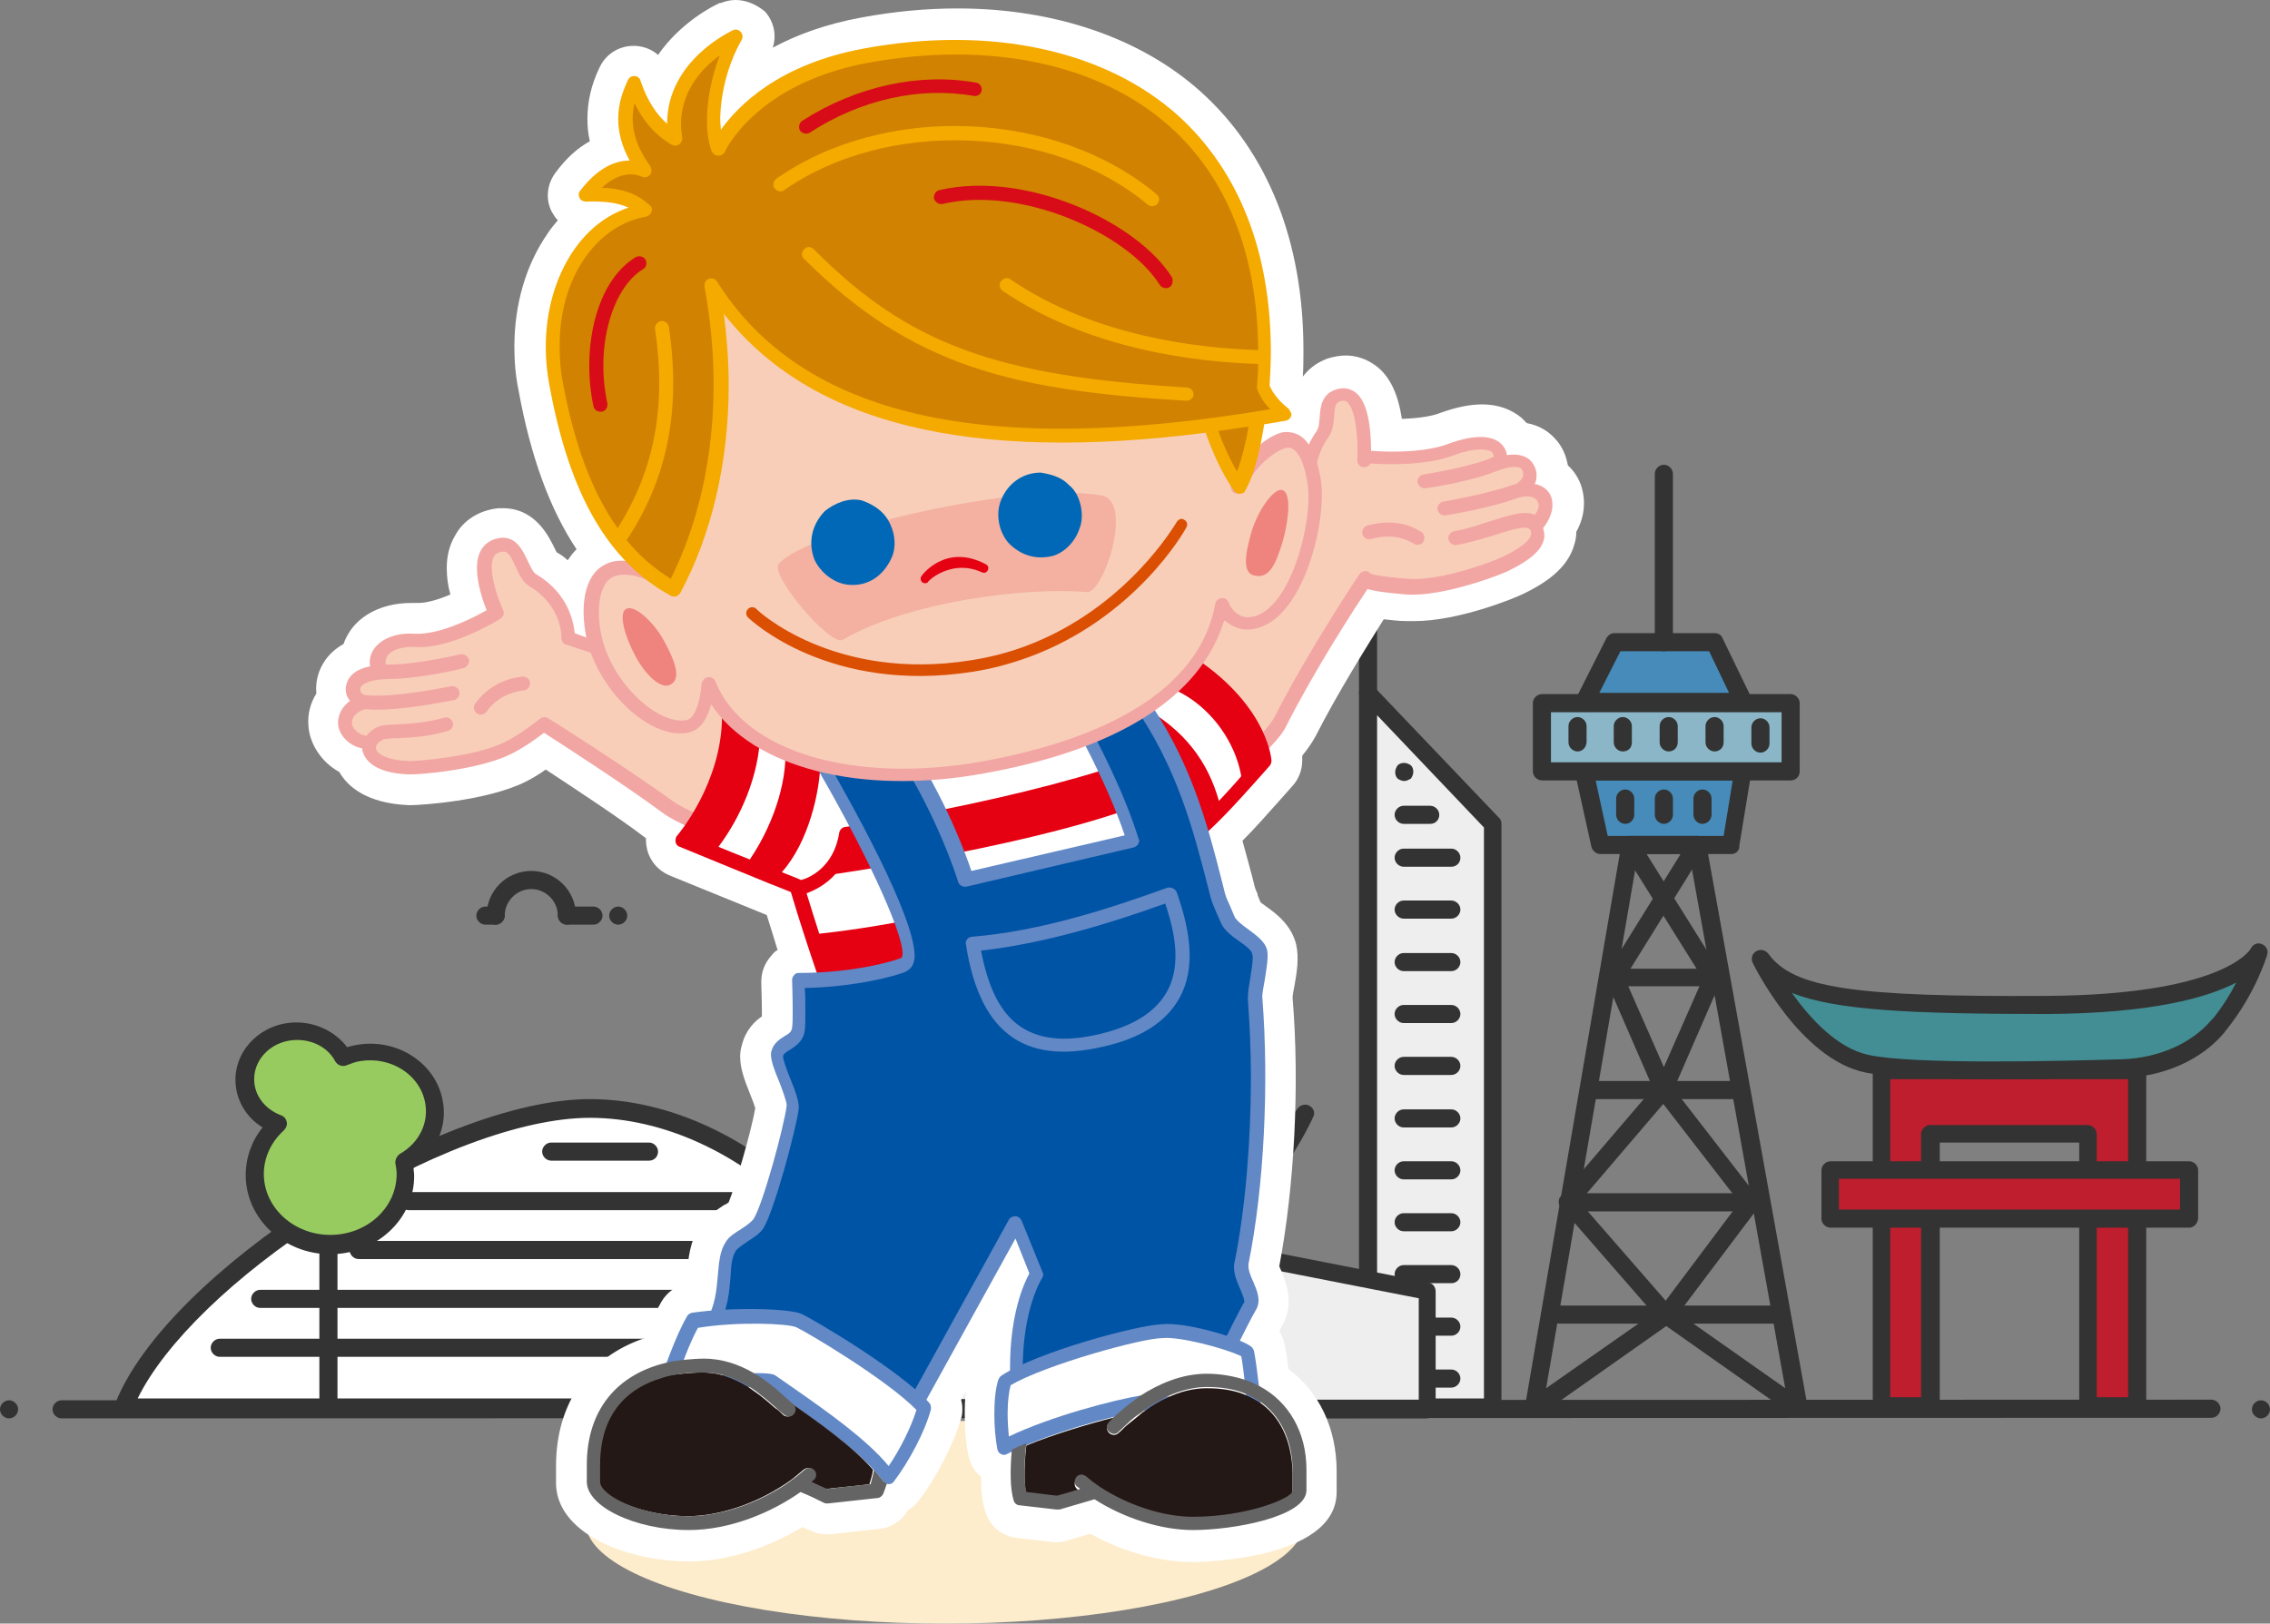 <?xml version="1.0" encoding="utf-8"?>
<!-- Generator: Adobe Illustrator 24.2.3, SVG Export Plug-In . SVG Version: 6.00 Build 0)  -->
<svg version="1.1" id="レイヤー_1" xmlns="http://www.w3.org/2000/svg" xmlns:xlink="http://www.w3.org/1999/xlink" x="0px"
	 y="0px" viewBox="0 0 376 269" style="enable-background:new 0 0 376 269;" xml:space="preserve">
<rect x="0" y="0" width="376" height="269" fill="#808080" stroke="none"/>
<style type="text/css">
	.st0{fill:#333333;}
	.st1{fill:#FFFFFF;}
	.st2{fill:#EEEEEE;}
	.st3{fill:#73849D;}
	.st4{fill:#468BB9;}
	.st5{fill:#8AB6C7;}
	.st6{fill:#BE1E2D;}
	.st7{fill:#428E94;}
	.st8{fill:#97CB5F;}
	.st9{fill:#FDEDCC;}
	.st10{fill:#F2A6A3;}
	.st11{fill:#F8CEB9;}
	.st12{fill:#E50012;}
	.st13{fill:#6288C5;}
	.st14{fill:#0054A6;}
	.st15{fill:#231815;}
	.st16{fill:#656464;}
	.st17{fill:#F4B0A1;}
	.st18{fill:#0068B6;}
	.st19{fill:#EE847D;}
	.st20{fill:#DB4F03;}
	.st21{fill:#F5AA00;}
	.st22{fill:#D18200;}
	.st23{fill:#D70C18;}
</style>
<g>
	<g>
		<g>
			<path class="st0" d="M376,233.5c0,0.8-0.7,1.5-1.5,1.5s-1.5-0.7-1.5-1.5c0-0.8,0.7-1.5,1.5-1.5S376,232.7,376,233.5z"/>
		</g>
		<g>
			<path class="st0" d="M3,233.5c0,0.8-0.7,1.5-1.5,1.5c-0.8,0-1.5-0.7-1.5-1.5c0-0.8,0.7-1.5,1.5-1.5C2.3,232,3,232.7,3,233.5z"/>
		</g>
		<g>
			<path class="st1" d="M10.2,233.5l356.1-0.1L10.2,233.5z"/>
			<path class="st0" d="M10.2,235c-0.8,0-1.5-0.7-1.5-1.5c0-0.8,0.7-1.5,1.5-1.5l356.1-0.1c0.8,0,1.5,0.7,1.5,1.5
				c0,0.8-0.7,1.5-1.5,1.5L10.2,235z"/>
		</g>
		<g>
			<g>
				<polygon class="st2" points="247.3,233.2 226.6,233.2 226.6,114.8 247.3,136.5 				"/>
				<path class="st0" d="M247.3,234.7h-20.7c-0.8,0-1.5-0.7-1.5-1.5V114.8c0-0.6,0.4-1.2,0.9-1.4c0.6-0.2,1.2-0.1,1.6,0.4l20.7,21.7
					c0.3,0.3,0.4,0.6,0.4,1v96.7C248.8,234,248.1,234.7,247.3,234.7z M228.1,231.7h17.7v-94.6l-17.7-18.6V231.7z"/>
			</g>
			<g>
				<path class="st1" d="M226.6,100.6v14.2V100.6z"/>
				<path class="st0" d="M226.6,116.3c-0.8,0-1.5-0.7-1.5-1.5v-14.2c0-0.8,0.7-1.5,1.5-1.5s1.5,0.7,1.5,1.5v14.2
					C228.1,115.6,227.4,116.3,226.6,116.3z"/>
			</g>
			<g>
				<path class="st1" d="M232.6,142.1h7.9H232.6z"/>
				<path class="st0" d="M240.4,143.6h-7.9c-0.8,0-1.5-0.7-1.5-1.5c0-0.8,0.7-1.5,1.5-1.5h7.9c0.8,0,1.5,0.7,1.5,1.5
					C241.9,143,241.2,143.6,240.4,143.6z"/>
			</g>
			<g>
				<path class="st1" d="M232.6,135h4.4H232.6z"/>
				<path class="st0" d="M236.9,136.5h-4.4c-0.8,0-1.5-0.7-1.5-1.5c0-0.8,0.7-1.5,1.5-1.5h4.4c0.8,0,1.5,0.7,1.5,1.5
					C238.4,135.8,237.8,136.5,236.9,136.5z"/>
			</g>
			<g>
				<path class="st1" d="M232.6,127.9L232.6,127.9L232.6,127.9z"/>
				<path class="st0" d="M232.6,129.4c-0.4,0-0.8-0.2-1.1-0.4c-0.3-0.3-0.4-0.7-0.4-1.1c0-0.4,0.2-0.8,0.4-1.1
					c0.3-0.3,0.7-0.4,1.1-0.4c0.4,0,0.8,0.2,1.1,0.4c0.3,0.3,0.4,0.7,0.4,1.1c0,0.4-0.2,0.8-0.4,1.1
					C233.3,129.2,233,129.4,232.6,129.4z"/>
			</g>
			<g>
				<path class="st1" d="M232.6,150.8h7.9H232.6z"/>
				<path class="st0" d="M240.4,152.2h-7.9c-0.8,0-1.5-0.7-1.5-1.5s0.7-1.5,1.5-1.5h7.9c0.8,0,1.5,0.7,1.5,1.5
					S241.2,152.2,240.4,152.2z"/>
			</g>
			<g>
				<path class="st1" d="M232.6,159.4h7.9H232.6z"/>
				<path class="st0" d="M240.4,160.9h-7.9c-0.8,0-1.5-0.7-1.5-1.5c0-0.8,0.7-1.5,1.5-1.5h7.9c0.8,0,1.5,0.7,1.5,1.5
					C241.9,160.2,241.2,160.9,240.4,160.9z"/>
			</g>
			<g>
				<path class="st1" d="M232.6,168h7.9H232.6z"/>
				<path class="st0" d="M240.4,169.5h-7.9c-0.8,0-1.5-0.7-1.5-1.5c0-0.8,0.7-1.5,1.5-1.5h7.9c0.8,0,1.5,0.7,1.5,1.5
					C241.9,168.8,241.2,169.5,240.4,169.5z"/>
			</g>
			<g>
				<path class="st1" d="M232.6,176.6h7.9H232.6z"/>
				<path class="st0" d="M240.4,178.1h-7.9c-0.8,0-1.5-0.7-1.5-1.5s0.7-1.5,1.5-1.5h7.9c0.8,0,1.5,0.7,1.5,1.5
					S241.2,178.1,240.4,178.1z"/>
			</g>
			<g>
				<path class="st1" d="M232.6,185.3h7.9H232.6z"/>
				<path class="st0" d="M240.4,186.8h-7.9c-0.8,0-1.5-0.7-1.5-1.5c0-0.8,0.7-1.5,1.5-1.5h7.9c0.8,0,1.5,0.7,1.5,1.5
					C241.9,186.1,241.2,186.8,240.4,186.8z"/>
			</g>
			<g>
				<path class="st1" d="M232.6,193.9h7.9H232.6z"/>
				<path class="st0" d="M240.4,195.4h-7.9c-0.8,0-1.5-0.7-1.5-1.5c0-0.8,0.7-1.5,1.5-1.5h7.9c0.8,0,1.5,0.7,1.5,1.5
					C241.9,194.7,241.2,195.4,240.4,195.4z"/>
			</g>
			<g>
				<path class="st1" d="M232.6,202.5h7.9H232.6z"/>
				<path class="st0" d="M240.4,204h-7.9c-0.8,0-1.5-0.7-1.5-1.5c0-0.8,0.7-1.5,1.5-1.5h7.9c0.8,0,1.5,0.7,1.5,1.5
					C241.9,203.3,241.2,204,240.4,204z"/>
			</g>
			<g>
				<path class="st1" d="M232.6,211.2h7.9H232.6z"/>
				<path class="st0" d="M240.4,212.6h-7.9c-0.8,0-1.5-0.7-1.5-1.5c0-0.8,0.7-1.5,1.5-1.5h7.9c0.8,0,1.5,0.7,1.5,1.5
					C241.9,212,241.2,212.6,240.4,212.6z"/>
			</g>
			<g>
				<path class="st1" d="M232.6,219.8h7.9H232.6z"/>
				<path class="st0" d="M240.4,221.3h-7.9c-0.8,0-1.5-0.7-1.5-1.5c0-0.8,0.7-1.5,1.5-1.5h7.9c0.8,0,1.5,0.7,1.5,1.5
					C241.9,220.6,241.2,221.3,240.4,221.3z"/>
			</g>
			<g>
				<path class="st1" d="M232.6,228.4h7.9H232.6z"/>
				<path class="st0" d="M240.4,229.9h-7.9c-0.8,0-1.5-0.7-1.5-1.5c0-0.8,0.7-1.5,1.5-1.5h7.9c0.8,0,1.5,0.7,1.5,1.5
					C241.9,229.2,241.2,229.9,240.4,229.9z"/>
			</g>
		</g>
		<g>
			<g>
				<path class="st0" d="M151.9,121.7c0,0.8,0.7,1.5,1.5,1.5c0.8,0,1.5-0.7,1.5-1.5c0-0.8-0.7-1.5-1.5-1.5
					C152.6,120.2,151.9,120.9,151.9,121.7z"/>
			</g>
			<g>
				<g>
					<path class="st0" d="M173.7,123.2c-0.8,0-1.5-0.7-1.5-1.5c0-2.4-2-4.4-4.4-4.4s-4.4,2-4.4,4.4c0,0.8-0.7,1.5-1.5,1.5
						s-1.5-0.7-1.5-1.5c0-4.1,3.3-7.4,7.4-7.4s7.4,3.3,7.4,7.4C175.2,122.5,174.5,123.2,173.7,123.2z"/>
				</g>
				<g>
					<path class="st0" d="M161.9,123.2h-4.4c-0.8,0-1.5-0.7-1.5-1.5c0-0.8,0.7-1.5,1.5-1.5h4.4c0.8,0,1.5,0.7,1.5,1.5
						C163.4,122.5,162.8,123.2,161.9,123.2z"/>
				</g>
				<g>
					<path class="st0" d="M175.4,123.2h-1.7c-0.8,0-1.5-0.7-1.5-1.5c0-0.8,0.7-1.5,1.5-1.5h1.7c0.8,0,1.5,0.7,1.5,1.5
						C176.9,122.5,176.2,123.2,175.4,123.2z"/>
				</g>
			</g>
		</g>
		<g>
			<g>
				<path class="st0" d="M103.9,151.7c0,0.8-0.7,1.5-1.5,1.5c-0.8,0-1.5-0.7-1.5-1.5c0-0.8,0.7-1.5,1.5-1.5
					C103.2,150.2,103.9,150.9,103.9,151.7z"/>
			</g>
			<g>
				<g>
					<path class="st0" d="M82.1,153.2c0.8,0,1.5-0.7,1.5-1.5c0-2.4,2-4.4,4.4-4.4c2.4,0,4.4,2,4.4,4.4c0,0.8,0.7,1.5,1.5,1.5
						s1.5-0.7,1.5-1.5c0-4.1-3.3-7.4-7.4-7.4c-4.1,0-7.4,3.3-7.4,7.4C80.6,152.5,81.3,153.2,82.1,153.2z"/>
				</g>
				<g>
					<path class="st0" d="M93.9,153.2h4.4c0.8,0,1.5-0.7,1.5-1.5c0-0.8-0.7-1.5-1.5-1.5h-4.4c-0.8,0-1.5,0.7-1.5,1.5
						C92.4,152.5,93.1,153.2,93.9,153.2z"/>
				</g>
				<g>
					<path class="st0" d="M80.4,153.2h1.7c0.8,0,1.5-0.7,1.5-1.5c0-0.8-0.7-1.5-1.5-1.5h-1.7c-0.8,0-1.5,0.7-1.5,1.5
						C78.9,152.5,79.6,153.2,80.4,153.2z"/>
				</g>
			</g>
		</g>
		<g>
			<g>
				<g>
					
						<rect x="152.8" y="204" transform="matrix(-1 -1.224647e-16 1.224647e-16 -1 350.979 434.013)" class="st1" width="45.4" height="26"/>
					<path class="st0" d="M198.2,231.5h-45.4c-0.8,0-1.5-0.7-1.5-1.5v-26c0-0.8,0.7-1.5,1.5-1.5h45.4c0.8,0,1.5,0.7,1.5,1.5v26
						C199.7,230.8,199,231.5,198.2,231.5z M154.3,228.5h42.4v-23.1h-42.4V228.5z"/>
				</g>
				<g>
					
						<rect x="159.7" y="179.4" transform="matrix(-1 -1.224647e-16 1.224647e-16 -1 350.979 373.478)" class="st1" width="31.7" height="14.6"/>
					<path class="st0" d="M191.3,195.5h-31.7c-0.8,0-1.5-0.7-1.5-1.5v-14.6c0-0.8,0.7-1.5,1.5-1.5h31.7c0.8,0,1.5,0.7,1.5,1.5V194
						C192.8,194.9,192.1,195.5,191.3,195.5z M161.1,192.6h28.7v-11.6h-28.7V192.6z"/>
				</g>
				<g>
					<path class="st3" d="M216.2,184.6c0,0-7.4,16.2-17.5,18.4c-7.4,1.7-30.3,1.1-41.7,0.8c-6.3-0.2-12.2-3-15.7-7.5
						c-0.1-0.1-0.2-0.2-0.3-0.4c-4.6-6.1-6.4-12.4-6.4-12.4s3.6,8.9,34.6,9.1C200.3,192.9,211.6,191.5,216.2,184.6z"/>
					<path class="st0" d="M177.8,205.7c-7.4,0-15.1-0.2-20.8-0.4c-6.8-0.2-13.1-3.2-16.8-8.1c-0.1-0.1-0.2-0.3-0.3-0.4
						c-4.7-6.3-6.5-12.7-6.6-12.9c-0.2-0.8,0.2-1.6,1-1.9c0.8-0.2,1.6,0.1,1.8,0.9c0.2,0.4,4.9,8,33.2,8.2
						c31.8,0.2,41.6-1.4,45.6-7.4c0.4-0.6,1.3-0.9,2-0.5c0.7,0.4,1,1.2,0.6,1.9c-0.3,0.7-7.8,16.9-18.5,19.3
						C195,205.4,186.6,205.7,177.8,205.7z M138.4,188.7c1,1.9,2.2,4.2,3.9,6.4c0.1,0.1,0.2,0.2,0.3,0.3c3.2,4.1,8.6,6.7,14.6,6.9
						c10,0.3,33.9,0.9,41.3-0.7c5.2-1.2,9.7-6.6,12.7-11.1c-7.1,3.2-19.6,3.8-41.8,3.6c-13.1-0.1-23-1.7-29.5-4.8
						C139.3,189.1,138.8,188.9,138.4,188.7z"/>
				</g>
				<g>
					<path class="st3" d="M159.7,175.5h31.7c-2.7-2.3-6.4-5.8-9.6-10.8c-3.5-5.3-5.2-10.3-6.2-13.8c-0.5,3.1-1.7,8-4.9,13.3
						C166.9,170.1,162.4,173.7,159.7,175.5z"/>
					<path class="st0" d="M191.3,177h-31.7c-0.7,0-1.2-0.4-1.4-1.1c-0.2-0.6,0.1-1.3,0.6-1.7c4.2-2.8,7.9-6.6,10.5-10.9
						c2.4-3.9,4-8.2,4.7-12.7c0.1-0.7,0.7-1.2,1.4-1.3c0.7,0,1.3,0.4,1.5,1.1c1.3,4.8,3.3,9.3,6,13.4c2.6,3.9,5.7,7.5,9.3,10.5
						c0.5,0.4,0.7,1.1,0.4,1.7C192.5,176.6,191.9,177,191.3,177z M164.1,174h23.4c-2.6-2.6-5-5.4-7-8.5c-1.9-2.9-3.5-5.9-4.7-9.1
						c-0.9,3-2.2,5.9-3.9,8.6C169.8,168.3,167.1,171.4,164.1,174z"/>
				</g>
				<g>
					<path class="st3" d="M205.5,165c0,0-5.4,11.9-12.8,13.6c-5.5,1.2-22.3,0.8-30.7,0.6c-4.7-0.2-9-2.2-11.5-5.5
						c-0.1-0.1-0.1-0.2-0.2-0.3c-3.4-4.5-4.7-9.1-4.7-9.1s2.7,6.6,25.5,6.7C193.8,171.1,202.1,170.1,205.5,165z"/>
					<path class="st0" d="M177.2,180.9c-5.4,0-11.1-0.1-15.3-0.3c-5.1-0.2-9.9-2.4-12.7-6.1c-0.1-0.1-0.1-0.2-0.2-0.3
						c-3.5-4.7-4.9-9.4-4.9-9.6c-0.2-0.8,0.2-1.7,1-1.9c0.8-0.2,1.6,0.1,1.8,0.9c0.2,0.4,3.8,5.7,24.1,5.8c23.3,0.2,30.4-1,33.3-5.3
						c0.4-0.6,1.3-0.9,2-0.5c0.7,0.4,1,1.2,0.6,1.9c-0.2,0.5-5.8,12.6-13.9,14.4C189.9,180.7,183.7,180.9,177.2,180.9z M149.1,168.9
						c0.6,1.1,1.4,2.4,2.3,3.6c0.1,0.1,0.1,0.2,0.2,0.2c2.3,2.9,6.2,4.8,10.4,4.9c15.5,0.5,26.5,0.3,30.3-0.5
						c3.2-0.7,6.2-3.8,8.4-6.9c-5.5,1.9-14.5,2.3-29.8,2.2C159.5,172.4,152.9,170.7,149.1,168.9z"/>
				</g>
				<g>
					<path class="st1" d="M183.3,185.1v3.2V185.1z"/>
					<path class="st0" d="M183.3,189.9c-0.8,0-1.5-0.7-1.5-1.5v-3.2c0-0.8,0.7-1.5,1.5-1.5c0.8,0,1.5,0.7,1.5,1.5v3.2
						C184.8,189.2,184.1,189.9,183.3,189.9z"/>
				</g>
				<g>
					<path class="st1" d="M169,185.1v3.2V185.1z"/>
					<path class="st0" d="M169,189.9c-0.8,0-1.5-0.7-1.5-1.5v-3.2c0-0.8,0.7-1.5,1.5-1.5s1.5,0.7,1.5,1.5v3.2
						C170.5,189.2,169.8,189.9,169,189.9z"/>
				</g>
			</g>
			<g>
				<g>
					<g>
						<g>
							<polygon class="st2" points="147.6,233.4 203.3,233.4 203.3,207.4 147.6,218.6 							"/>
						</g>
					</g>
					<g>
						<path class="st0" d="M146.2,233.4v-14.7c0-0.7,0.5-1.3,1.2-1.5l55.7-11.3c0.4-0.1,0.9,0,1.2,0.3c0.3,0.3,0.5,0.7,0.5,1.2v26
							c0,0.8-0.7,1.5-1.5,1.5h-55.7C146.8,234.8,146.2,234.2,146.2,233.4z M201.8,209.2l-52.7,10.6v12h52.7V209.2z"/>
					</g>
				</g>
				<g>
					<g>
						<g>
							<polygon class="st2" points="203.3,233.4 236.5,233.4 236.5,213.9 203.3,207.4 							"/>
						</g>
					</g>
					<g>
						<path class="st0" d="M201.8,233.4v-26c0-0.4,0.2-0.9,0.5-1.1c0.3-0.3,0.8-0.4,1.2-0.3l33.1,6.5c0.7,0.1,1.2,0.7,1.2,1.5v19.5
							c0,0.8-0.7,1.5-1.5,1.5h-33.1C202.5,234.8,201.8,234.2,201.8,233.4z M235,215.1l-30.1-5.9v22.7H235V215.1z"/>
					</g>
				</g>
			</g>
		</g>
		<g>
			<g>
				<g>
					<polygon class="st4" points="267.5,106.4 262.5,116.3 288.8,116.3 284,106.4 					"/>
					<path class="st0" d="M288.8,117.8h-26.3c-0.5,0-1-0.3-1.3-0.7c-0.3-0.4-0.3-1-0.1-1.5l5-9.9c0.3-0.5,0.8-0.8,1.3-0.8H284
						c0.6,0,1.1,0.3,1.3,0.8l4.8,9.9c0.2,0.5,0.2,1-0.1,1.4C289.7,117.5,289.3,117.8,288.8,117.8z M264.9,114.8h21.5l-3.3-6.9h-14.7
						L264.9,114.8z"/>
				</g>
				<g>
					<path class="st0" d="M275.6,107.9c-0.8,0-1.5-0.7-1.5-1.5l0-27.9c0-0.8,0.7-1.5,1.5-1.5c0,0,0,0,0,0c0.8,0,1.5,0.7,1.5,1.5
						l0,27.9C277.1,107.2,276.4,107.9,275.6,107.9C275.6,107.9,275.6,107.9,275.6,107.9z"/>
				</g>
				<g>
					<g>
						<polygon class="st4" points="286.8,140 265.1,140 262.5,127.8 288.8,127.8 						"/>
						<path class="st0" d="M286.8,141.5h-21.7c-0.7,0-1.3-0.5-1.5-1.2l-2.7-12.2c-0.1-0.4,0-0.9,0.3-1.3c0.3-0.4,0.7-0.6,1.2-0.6
							h26.3c0.4,0,0.9,0.2,1.1,0.5c0.3,0.3,0.4,0.8,0.3,1.2l-2,12.2C288.2,140.9,287.5,141.5,286.8,141.5z M266.3,138.5h19.2
							l1.5-9.2h-22.7L266.3,138.5z"/>
					</g>
					<g>
						<rect x="255.4" y="116.5" class="st5" width="41.2" height="11.3"/>
						<path class="st0" d="M296.6,129.3h-41.2c-0.8,0-1.5-0.7-1.5-1.5v-11.3c0-0.8,0.7-1.5,1.5-1.5h41.2c0.8,0,1.5,0.7,1.5,1.5v11.3
							C298.1,128.7,297.4,129.3,296.6,129.3z M256.9,126.3h38.2V118h-38.2V126.3z"/>
					</g>
					<g>
						<path class="st0" d="M254.1,234.7c-0.3,0-0.6-0.1-0.8-0.2c-0.5-0.3-0.8-0.9-0.7-1.5l16-93.3c0.1-0.7,0.7-1.2,1.5-1.2h11
							c0.7,0,1.3,0.5,1.5,1.2l16.8,93.3c0.1,0.6-0.2,1.2-0.7,1.5c-0.5,0.3-1.2,0.3-1.7,0l-21-14.8l-21,14.8
							C254.7,234.7,254.4,234.7,254.1,234.7z M271.3,141.5L256.1,230l19-13.3c0.5-0.4,1.2-0.4,1.7,0l18.9,13.3l-15.9-88.5H271.3z"/>
					</g>
					<g>
						<path class="st1" d="M258.3,217.9h35.4H258.3z"/>
						<path class="st0" d="M293.7,219.3h-35.4c-0.8,0-1.5-0.7-1.5-1.5s0.7-1.5,1.5-1.5h35.4c0.8,0,1.5,0.7,1.5,1.5
							S294.5,219.3,293.7,219.3z"/>
					</g>
					<g>
						<path class="st1" d="M264.2,180.6h23.6H264.2z"/>
						<path class="st0" d="M287.8,182.1h-23.6c-0.8,0-1.5-0.7-1.5-1.5c0-0.8,0.7-1.5,1.5-1.5h23.6c0.8,0,1.5,0.7,1.5,1.5
							C289.3,181.4,288.6,182.1,287.8,182.1z"/>
					</g>
					<g>
						<path class="st0" d="M275.6,182.1c-0.6,0-1.1-0.4-1.4-0.9l-8.1-18.6c-0.2-0.5-0.2-1,0.1-1.4c0.3-0.4,0.7-0.7,1.2-0.7h16.3
							c0.5,0,1,0.3,1.2,0.7c0.3,0.4,0.3,1,0.1,1.4l-8.1,18.6C276.7,181.7,276.2,182.1,275.6,182.1z M269.7,163.4l5.9,13.4l5.9-13.4
							H269.7z"/>
					</g>
					<g>
						<path class="st0" d="M276,219.3c-0.4,0-0.8-0.2-1.1-0.5l-16.2-18.6c-0.4-0.4-0.5-1.1-0.2-1.6c0.2-0.5,0.8-0.9,1.4-0.9H290
							c0.6,0,1.1,0.3,1.3,0.8c0.3,0.5,0.2,1.1-0.1,1.6l-14,18.6C276.9,219.1,276.5,219.3,276,219.3C276,219.3,276,219.3,276,219.3z
							 M263,200.7l12.9,14.8l11.1-14.8H263z"/>
					</g>
					<g>
						<path class="st0" d="M290,200.7c-0.4,0-0.9-0.2-1.2-0.6l-13.3-17.2l-14.7,17.2c-0.5,0.6-1.5,0.7-2.1,0.2
							c-0.6-0.5-0.7-1.5-0.2-2.1l15.9-18.6c0.3-0.3,0.7-0.5,1.2-0.5c0.4,0,0.9,0.2,1.1,0.6l14.4,18.6c0.5,0.7,0.4,1.6-0.3,2.1
							C290.6,200.6,290.3,200.7,290,200.7z"/>
					</g>
					<g>
						<path class="st0" d="M283.7,163.4c-0.5,0-1-0.2-1.3-0.7l-13.7-21.9c-0.4-0.7-0.2-1.6,0.5-2.1c0.7-0.4,1.6-0.2,2.1,0.5
							l13.7,21.9c0.4,0.7,0.2,1.6-0.5,2.1C284.3,163.3,284,163.4,283.7,163.4z"/>
					</g>
					<g>
						<path class="st0" d="M267.5,163.4c-0.3,0-0.5-0.1-0.8-0.2c-0.7-0.4-0.9-1.4-0.5-2.1l13.6-21.9c0.4-0.7,1.4-0.9,2-0.5
							c0.7,0.4,0.9,1.4,0.5,2.1l-13.6,21.9C268.4,163.2,268,163.4,267.5,163.4z"/>
					</g>
				</g>
				<g>
					<path class="st0" d="M261.3,124.5c-0.8,0-1.5-0.7-1.5-1.5v-2.7c0-0.8,0.7-1.5,1.5-1.5s1.5,0.7,1.5,1.5v2.7
						C262.7,123.9,262.1,124.5,261.3,124.5z"/>
				</g>
				<g>
					<path class="st0" d="M268.8,124.5c-0.8,0-1.5-0.7-1.5-1.5v-2.7c0-0.8,0.7-1.5,1.5-1.5s1.5,0.7,1.5,1.5v2.7
						C270.3,123.9,269.7,124.5,268.8,124.5z"/>
				</g>
				<g>
					<path class="st0" d="M276.4,124.5c-0.8,0-1.5-0.7-1.5-1.5v-2.7c0-0.8,0.7-1.5,1.5-1.5s1.5,0.7,1.5,1.5v2.7
						C277.9,123.9,277.2,124.5,276.4,124.5z"/>
				</g>
				<g>
					<path class="st0" d="M284,124.5c-0.8,0-1.5-0.7-1.5-1.5v-2.7c0-0.8,0.7-1.5,1.5-1.5s1.5,0.7,1.5,1.5v2.7
						C285.5,123.9,284.8,124.5,284,124.5z"/>
				</g>
				<g>
					<path class="st0" d="M291.6,124.7c-0.8,0-1.5-0.7-1.5-1.5v-2.7c0-0.8,0.7-1.5,1.5-1.5s1.5,0.7,1.5,1.5v2.7
						C293.1,124,292.4,124.7,291.6,124.7z"/>
				</g>
				<g>
					<path class="st0" d="M269.2,136.5c-0.8,0-1.5-0.7-1.5-1.5v-2.7c0-0.8,0.7-1.5,1.5-1.5c0.8,0,1.5,0.7,1.5,1.5v2.7
						C270.7,135.8,270,136.5,269.2,136.5z"/>
				</g>
				<g>
					<path class="st0" d="M275.6,136.5c-0.8,0-1.5-0.7-1.5-1.5v-2.7c0-0.8,0.7-1.5,1.5-1.5s1.5,0.7,1.5,1.5v2.7
						C277.1,135.8,276.4,136.5,275.6,136.5z"/>
				</g>
				<g>
					<path class="st0" d="M282,136.5c-0.8,0-1.5-0.7-1.5-1.5v-2.7c0-0.8,0.7-1.5,1.5-1.5s1.5,0.7,1.5,1.5v2.7
						C283.5,135.8,282.8,136.5,282,136.5z"/>
				</g>
			</g>
			<g>
				<g>
					<g>
						<g>
							<polygon class="st6" points="311.7,177.3 311.7,233 319.8,233 319.8,187.9 345.9,187.9 345.9,233 354,233 354,177.3 							
								"/>
							<path class="st0" d="M354,234.4h-8.1c-0.8,0-1.5-0.7-1.5-1.5v-43.6h-23.1V233c0,0.8-0.7,1.5-1.5,1.5h-8.1
								c-0.8,0-1.5-0.7-1.5-1.5v-55.6c0-0.8,0.7-1.5,1.5-1.5H354c0.8,0,1.5,0.7,1.5,1.5V233C355.5,233.8,354.8,234.4,354,234.4z
								 M347.4,231.5h5.1v-52.7h-39.4v52.7h5.1v-43.6c0-0.8,0.7-1.5,1.5-1.5h26.1c0.8,0,1.5,0.7,1.5,1.5V231.5z"/>
						</g>
					</g>
					<g>
						<rect x="303.1" y="193.9" class="st6" width="59.4" height="8"/>
						<path class="st0" d="M362.6,203.4h-59.4c-0.8,0-1.5-0.7-1.5-1.5v-8c0-0.8,0.7-1.5,1.5-1.5h59.4c0.8,0,1.5,0.7,1.5,1.5v8
							C364,202.7,363.4,203.4,362.6,203.4z M304.6,200.4h56.5v-5.1h-56.5V200.4z"/>
					</g>
				</g>
				<g>
					<path class="st7" d="M291.6,158.8c0,0,7.5,15.3,17.7,17.4c7.5,1.6,30.6,1.1,42.2,0.7c6.4-0.2,12.3-2.8,15.9-7.1
						c0.1-0.1,0.2-0.2,0.3-0.3c4.7-5.8,6.4-11.8,6.4-11.8s-3.7,8.4-35,8.6S296.3,165.3,291.6,158.8z"/>
					<path class="st0" d="M330.5,178.8c-8.9,0-17.4-0.3-21.5-1.1c-10.8-2.2-18.4-17.6-18.7-18.2c-0.3-0.7-0.1-1.5,0.6-1.9
						c0.7-0.4,1.5-0.2,2,0.4c4.1,5.7,14,7.2,46.2,7c28.6-0.2,33.4-7.3,33.7-7.8c0.3-0.7,1.1-1.1,1.8-0.8c0.8,0.3,1.2,1.1,0.9,1.9
						c-0.1,0.3-1.9,6.3-6.7,12.3c-0.1,0.1-0.2,0.2-0.3,0.4c-3.8,4.6-10.1,7.4-17,7.6C345.8,178.6,338,178.8,330.5,178.8z
						 M296.8,164.5c3,4.2,7.5,9.2,12.8,10.3c7.5,1.6,31.8,1,41.9,0.7c6-0.2,11.5-2.6,14.8-6.5c0.1-0.1,0.2-0.2,0.3-0.3
						c1.6-2,2.9-4.1,3.8-5.9c-4.8,2.5-14,5.1-31.3,5.2C316.6,168,304,167.4,296.8,164.5z"/>
				</g>
			</g>
		</g>
		<g>
			<g>
				<path class="st1" d="M20.5,233.2c8.3-21,52.4-49.5,77.2-49.5c27.4,0,51.7,28,51.7,49.1c0,0.1,0,0.3,0,0.4H20.5z"/>
				<path class="st0" d="M149.4,234.6H20.5c-0.5,0-1-0.2-1.2-0.7c-0.3-0.4-0.3-0.9-0.2-1.4c8.5-21.7,53.4-50.4,78.6-50.4
					c12.9,0,26.5,6.2,37.2,17.1c10,10.2,16,22.7,16,33.5c0,0.1,0,0.2,0,0.3l0,0.1C150.8,234,150.2,234.6,149.4,234.6z M22.8,231.7
					h125.1c-0.4-9.7-6.1-21.2-15.1-30.3c-10.1-10.3-22.9-16.2-35.1-16.2c-11.3,0-27.8,6.2-44,16.6C38.9,211.3,27.3,222.5,22.8,231.7
					z"/>
			</g>
			<g>
				<path class="st1" d="M107.5,190.8H91.3H107.5z"/>
				<path class="st0" d="M107.5,192.3H91.3c-0.8,0-1.5-0.7-1.5-1.5s0.7-1.5,1.5-1.5h16.2c0.8,0,1.5,0.7,1.5,1.5
					S108.4,192.3,107.5,192.3z"/>
			</g>
			<g>
				<path class="st1" d="M123.5,199H67.7H123.5z"/>
				<path class="st0" d="M123.5,200.5H67.7c-0.8,0-1.5-0.7-1.5-1.5c0-0.8,0.7-1.5,1.5-1.5h55.7c0.8,0,1.5,0.7,1.5,1.5
					C125,199.8,124.3,200.5,123.5,200.5z"/>
			</g>
			<g>
				<path class="st1" d="M129.5,207.1H59.4H129.5z"/>
				<path class="st0" d="M129.5,208.6H59.4c-0.8,0-1.5-0.7-1.5-1.5c0-0.8,0.7-1.5,1.5-1.5h70.1c0.8,0,1.5,0.7,1.5,1.5
					C130.9,207.9,130.3,208.6,129.5,208.6z"/>
			</g>
			<g>
				<path class="st1" d="M135.4,215.2H43.1H135.4z"/>
				<path class="st0" d="M135.4,216.7H43.1c-0.8,0-1.5-0.7-1.5-1.5c0-0.8,0.7-1.5,1.5-1.5h92.3c0.8,0,1.5,0.7,1.5,1.5
					C136.9,216,136.2,216.7,135.4,216.7z"/>
			</g>
			<g>
				<path class="st1" d="M140.5,223.3H36.4H140.5z"/>
				<path class="st0" d="M140.5,224.8H36.4c-0.8,0-1.5-0.7-1.5-1.5c0-0.8,0.7-1.5,1.5-1.5h104.2c0.8,0,1.5,0.7,1.5,1.5
					C142,224.2,141.4,224.8,140.5,224.8z"/>
			</g>
		</g>
		<g>
			<g>
				<path class="st8" d="M72,182.5c-1.1-5.4-6.6-8.9-12.4-7.9c-0.9,0.2-1.8,0.4-2.6,0.8c-1.4-2.6-4.3-4.5-7.7-4.5
					c-4.8,0-8.6,3.6-8.6,8c0,3.4,2.3,6.3,5.4,7.4c-2.4,2.1-3.8,5.1-3.8,8.4c0,6.4,5.6,11.6,12.5,11.6c6.9,0,12.5-5.2,12.5-11.6
					c0-0.7-0.1-1.3-0.2-2C70.7,190.6,72.8,186.6,72,182.5z"/>
				<path class="st0" d="M54.7,207.8c-7.7,0-14-5.9-14-13.1c0-2.9,1-5.7,2.8-7.9c-2.8-1.7-4.5-4.7-4.5-7.9c0-5.2,4.5-9.5,10.1-9.5
					c3.4,0,6.5,1.6,8.4,4.1c0.6-0.2,1.2-0.3,1.7-0.4c6.6-1.1,12.9,3,14.1,9.1c0.9,4.3-1,8.7-4.8,11.3c0,0.4,0.1,0.8,0.1,1.2
					C68.7,201.9,62.4,207.8,54.7,207.8z M49.2,172.3c-3.9,0-7.1,2.9-7.1,6.5c0,2.7,1.8,5,4.5,6c0.5,0.2,0.8,0.6,0.9,1.1
					c0.1,0.5-0.1,1-0.5,1.4c-2.1,1.9-3.3,4.5-3.3,7.2c0,5.6,5,10.1,11,10.1c6.1,0,11-4.5,11-10.1c0-0.6-0.1-1.1-0.2-1.7
					c-0.1-0.6,0.2-1.2,0.7-1.6c3.2-1.8,4.9-5.2,4.2-8.6l0,0c-0.9-4.6-5.7-7.6-10.7-6.8c-0.8,0.1-1.5,0.4-2.3,0.7
					c-0.7,0.3-1.5,0-1.9-0.7C54.4,173.7,52,172.3,49.2,172.3z"/>
			</g>
			<g>
				<path class="st0" d="M54.4,234.3c-0.8,0-1.5-0.7-1.5-1.5v-25.2c0-0.8,0.7-1.5,1.5-1.5s1.5,0.7,1.5,1.5v25.2
					C55.9,233.7,55.3,234.3,54.4,234.3z"/>
			</g>
		</g>
	</g>
	<ellipse class="st9" cx="156.5" cy="252.2" rx="59.5" ry="16.8"/>
	<g>
		<g>
			<path class="st1" d="M197.6,256.3c-5.4,0-11.5-1.8-16.7-4.9l-4.7,1.4c-0.3,0.1-0.7,0.1-1,0.1c-0.1,0-0.3,0-0.4,0l-6.2-0.7
				c-1.4-0.2-2.6-1.2-3.1-2.6c-0.5-1.6-0.7-3.7-0.6-6.4c-0.1,0-0.1-0.1-0.2-0.1c-1-0.5-1.8-1.5-2-2.6c-0.3-1.7-0.5-4-0.5-6.2
				c0-1.9,0.1-4.6,0.8-6.6c0.3-0.8,0.8-1.4,1.5-1.9c0.1,0,0.1-0.1,0.2-0.1c0.1-6.6,1.5-11.2,2.6-13.8l-10.9,19.8
				c0.3,0.5,0.4,1.1,0.4,1.6c0,0.3,0,0.7-0.1,1c-1.2,4.1-3.8,9.2-6.5,12.8c-0.4,0.6-1,1-1.7,1.2c0,0.1,0,0.1-0.1,0.2
				c-0.5,1.3-1.7,2.1-3,2.3l-8.2,0.9c-0.1,0-0.3,0-0.4,0c-0.5,0-1-0.1-1.5-0.3c-0.7-0.3-1.6-0.8-2.6-1.2c-5.7,3.8-12.6,6-18.6,6
				h-0.1c-12-0.1-19.4-5.5-19.4-10.5v-2.8c0-9.8,5.1-16.7,14.1-19.1c1.1-2.9,2.2-5.2,3.1-6.8c0.6-1,1.5-1.6,2.6-1.8
				c0.5-0.1,1-0.1,1.6-0.2c0.3-1.2,0.4-2.5,0.5-3.7c0.1-2.1,0.3-4.6,1.7-6.6c0.8-1.3,2.1-2.1,3.3-2.9c0.3-0.2,1-0.7,1.3-0.9
				c1.2-2.3,4.5-13.9,5-17.4c-0.1-0.4-0.5-1.4-1-3c-1-2.5-1.5-4.1-1.5-5.5c0-0.4,0.1-0.9,0.2-1.3c0.6-2.2,2.3-3.3,3.2-3.9
				c0.1,0,0.1-0.1,0.2-0.1c0-0.4,0-1.1,0-2.1c0-2.1-0.1-4.4-0.1-4.8l0,0v-0.1c0-1,0.4-1.9,1-2.6c0.6-0.7,1.5-1,2.4-1.1
				c-1.1-3.2-2.1-6.3-2.9-9.2l-17.3-7.1c-1.1-0.4-1.9-1.4-2.2-2.5c-0.1-0.3-0.1-0.6-0.1-0.9c0-0.5,0.1-1.1,0.4-1.6
				c-0.5-0.3-1-0.6-1.4-0.9c-5.2-3.9-13.9-9.6-18.1-12.3c-1.2,0.9-2.8,1.9-4.4,2.7c-5.6,2.8-15.6,3.7-18,3.7l-0.2,0
				c-6.7-0.2-9-3.1-9.7-4.8c-2.7-1.2-4.3-3.7-4.5-5.8c-0.1-1.8,0.4-3.4,1.5-4.7c-0.2-1-0.2-2,0.1-3c0.3-1.1,1.3-2.9,3.9-4
				c0.2-1,0.6-2,1.3-2.8c1.6-2.1,4.5-3.2,7.8-3.2c0.3,0,0.6,0,0.9,0c0.1,0,0.2,0,0.4,0c2,0,5-0.9,8.3-2.6c-0.6-1.8-1.1-3.8-1.1-5.8
				c0-1.6,0.3-3,1-4.2c1.1-1.9,2.9-3,5.3-3.2c0.2,0,0.4,0,0.5,0c3.9,0,5.5,3.4,6.4,5.3c0.2,0.4,0.5,1,0.7,1.3c1.9,1.2,3.4,2.6,4.4,4
				c0.3-1.2,0.8-2.3,1.5-3.2c0.7-1.1,1.6-1.9,2.7-2.5c-5-6.6-8.5-15.5-10.6-27.3c-0.4-2.3-0.6-4.5-0.6-6.7c0-6.6,1.8-12.6,5.1-17.4
				c1.1-1.6,2.3-3,3.7-4.2c-1.2-0.1-2.3-0.9-2.8-2c-0.6-1.3-0.5-2.8,0.4-3.9c2.1-2.6,4.3-4.4,6.6-5.3c-0.6-1.7-0.9-3.4-0.9-5
				c0-3.2,1-5.8,1.8-7.5c0.6-1.3,1.9-2.1,3.3-2.1l0.3,0c1.5,0.1,2.8,1.1,3.2,2.6c0.2,0.6,0.4,1.1,0.6,1.7
				c2.9-7.5,10.2-11.1,11.2-11.6c0.5-0.2,1-0.3,1.5-0.3c1,0,2,0.4,2.7,1.2c0.6,0.7,0.9,1.5,0.9,2.4c0,0.6-0.2,1.2-0.5,1.8
				c-1.2,2.1-2,4.4-2.5,6.6c4.2-3.5,10.7-7.2,20.3-9c5.2-1,10.4-1.4,15.4-1.4c15.4,0,29.2,4.7,38.6,13.2C207.4,26.8,213,41,213,58.2
				c0,1.6-0.1,3.3-0.2,5.1c0.4,0.8,1.2,1.6,2,2.3c0.7,0.6,1.2,1.4,1.3,2.4c0.2-1.8,0.7-4.8,4.1-6c0.7-0.3,1.5-0.4,2.2-0.4
				c1.3,0,2.5,0.4,3.5,1.2c2.1,1.6,3.3,4.7,3.6,9.3c0.2,0,0.5,0,0.7,0c3.6,0,6.8-0.4,8.8-1.2c2.2-0.8,4.2-1.3,6-1.3
				c2,0,3.7,0.5,4.9,1.6c0.5,0.4,0.9,0.8,1.2,1.3c2.1,0.1,3.4,1.1,4.2,1.8c1.1,1.1,1.6,2.6,1.6,4.1c1.1,0.8,2,1.9,2.4,3.1
				c0.4,1.2,0.7,3.5-1,6c0.1,0.7,0,1.4-0.2,2c-0.7,2.6-3,4.7-7.2,6.7c-1.4,0.7-10.3,4.2-16.9,4.2c-0.4,0-0.8,0-1.2,0
				c-2.1-0.1-3.8-0.3-5.2-0.6c-2.6,4.1-8.2,13-12.3,21c-0.6,1.1-1.4,2.3-2.6,3.6c0.2,0.7,0.2,1.2,0.2,1.3l0,0.2c0,1-0.4,1.9-1,2.6
				l-2.4,2.7c-2,2.3-4.4,4.9-6.8,7.3c0.7,2.3,1.3,4.6,1.9,7.2l0.4,1.6c0.2,0.6,0.4,1,0.6,1.6l0.8,1.9c0.3,0.3,1,0.8,1.4,1.1
				c1.6,1.2,3.6,2.6,4.1,5c0.4,1.7,0,3.8-0.3,5.8c-0.1,0.8-0.4,2-0.3,2.4c1.2,14.4,0.3,31.5-2.3,44.6c0,0.3,0.4,1.1,0.6,1.6
				c0.7,1.6,1.9,4.2,0.4,6.8c-0.2,0.4-0.7,1.2-1.4,2.6c0.8,0.5,1.3,1.4,1.5,2.3c0.2,1,0.5,2.8,0.7,4.9c5,3.2,7.8,8.9,7.8,15.6v3.4
				C218.9,254.6,203.1,256.3,197.6,256.3z M216,69.9C216,69.8,216,69.8,216,69.9c0.1-0.1,0.1-0.2,0.1-0.3
				C216.1,69.7,216,69.8,216,69.9z"/>
			<path class="st1" d="M121.8,5c0.3,0,0.6,0.1,0.9,0.4c0.2,0.2,0.3,0.5,0.3,0.8c0,0.2-0.1,0.4-0.2,0.6c-2.5,4.4-3.5,9.4-3.5,13.2
				c0,0.6,0,1.1,0.1,1.6c2.7-3.8,9.5-10.8,23.9-13.5c5.1-0.9,10.1-1.4,15-1.4c14.8,0,27.8,4.3,37,12.5c10.1,9.1,15.3,22.5,15.3,39.1
				c0,1.8-0.1,3.7-0.2,5.6c0.5,1.3,1.6,2.6,3,3.7c0.3,0.2,0.4,0.6,0.4,0.9c0,0.1,0,0.2,0,0.3c-0.1,0.4-0.5,0.8-0.9,0.9
				c-1.2,0.2-2.4,0.4-3.6,0.6c-0.2,1.2-0.4,2.5-0.7,4c1.5-1.3,3.1-2.1,4.2-2.3c0.2,0,0.5-0.1,0.7-0.1c0.8,0,1.5,0.2,2.2,0.7
				c0.4,0.3,0.8,0.7,1.1,1.1c0.4-0.9,0.8-1.7,1.4-2.6c0.4-0.6,0.5-1.4,0.5-2.4c0.1-1.5,0.2-3.6,2.5-4.4c0.5-0.2,1-0.2,1.4-0.2
				c0.9,0,1.6,0.3,2,0.7c2.4,1.8,2.7,6.8,2.6,9.7c0,0,0.1,0,0.1,0c0,0,1.3,0.1,3.1,0.1c2.7,0,6.7-0.2,9.7-1.3
				c1.9-0.7,3.7-1.1,5.2-1.1c1.4,0,2.5,0.3,3.3,1c0.6,0.5,1,1.2,1.1,2c0.4-0.1,0.8-0.1,1.2-0.1c1.1,0,2.1,0.3,2.9,1.1
				c0.7,0.7,1,1.6,0.9,2.6c0,0.4-0.1,0.8-0.3,1.2c0.4,0.1,0.7,0.2,1,0.3c0.9,0.5,1.5,1.2,1.8,2c0.3,1.1,0.4,2.8-1.3,4.6
				c0.2,0.6,0.3,1.3,0.1,2c-0.5,1.8-2.4,3.5-5.9,5.1c-1.2,0.6-9.7,4-15.8,4c-0.3,0-0.7,0-1,0c-3.6-0.3-5.5-0.6-6.5-0.9
				c-2,3-8.6,13.4-13.4,22.6c-0.7,1.3-1.8,2.6-3.1,4c0.4,1.3,0.5,2.1,0.5,2.2c0,0,0,0.1,0,0.1c0,0.3-0.1,0.6-0.3,0.8l-2.4,2.7
				c-2.2,2.5-4.9,5.6-7.8,8.2c0.9,2.9,1.6,5.8,2.3,8.6l0.4,1.6c0.2,0.8,0.5,1.4,0.8,2l0.8,1.9c0.2,0.7,1.3,1.4,2.3,2.1
				c1.4,1,2.8,2,3.1,3.5c0.3,1.2,0,3-0.4,4.8c-0.2,1.2-0.4,2.4-0.4,3.1c1.2,14.2,0.3,31.1-2.3,44c-0.2,0.8,0.3,1.9,0.8,3
				c0.6,1.4,1.4,3.1,0.5,4.5c-0.6,1-1.6,3.1-2.6,5c0.8,0.3,1.4,0.6,1.9,0.9c0.3,0.2,0.5,0.5,0.6,0.8c0.2,1.3,0.6,3.6,0.8,6
				c0,0,0,0,0,0c4.8,2.6,7.7,7.6,7.7,14.1v3.4c0,4.4-12.1,6.6-18.8,6.6c-5.3,0-11.4-2-16.3-5.1l-5.8,1.7c-0.1,0-0.2,0-0.3,0
				c0,0-0.1,0-0.1,0l-6.1-0.7c-0.5-0.1-0.8-0.4-1-0.8c-0.6-2-0.6-5.1-0.3-8.4c0.8-0.4,1.6-0.7,2.4-1.1c-1.1,0.5-2.2,1-3.2,1.5
				c-0.2,0.1-0.4,0.1-0.5,0.1c-0.2,0-0.3,0-0.5-0.1c-0.3-0.2-0.6-0.5-0.6-0.8c-0.3-1.6-0.5-3.7-0.5-5.8c0-2.2,0.2-4.4,0.7-5.8
				c0.1-0.2,0.2-0.5,0.5-0.6c0.4-0.3,0.8-0.5,1.3-0.8c0-0.1,0-0.2,0-0.4c0-8.9,2.4-14.1,3.2-15.6c-0.3-0.7-1.4-3.6-2.3-5.8
				c-1.4,2.5-9.4,17-14.7,26.6c0.2,0.2,0.4,0.4,0.6,0.6c0.2,0.2,0.3,0.5,0.3,0.8c0,0.1,0,0.2,0,0.3c-1.1,3.7-3.6,8.6-6.1,11.9
				c-0.2,0.3-0.6,0.5-0.9,0.5c0,0,0,0,0,0c-0.2,0-0.4-0.1-0.6-0.2c0,0,0,0,0,0c-0.2,0.6-0.4,1.2-0.6,1.7c-0.2,0.4-0.5,0.7-1,0.7
				l-8.2,0.9c0,0-0.1,0-0.1,0c-0.2,0-0.3,0-0.5-0.1c-1-0.5-2.5-1.1-3.9-1.8c-4.7,3.4-11.6,6.3-18.4,6.3c0,0-0.1,0-0.1,0
				c-8.8,0-16.9-3.8-16.9-8v-2.8c0-9.1,4.9-15.2,13.5-17c0,0,0,0,0,0c0.9-2.5,2.2-5.6,3.3-7.6c0.2-0.3,0.5-0.5,0.8-0.6
				c1-0.1,2-0.3,3.1-0.4c0.8-2,1-4,1.1-5.9c0.1-2,0.3-3.9,1.3-5.5c0.5-0.8,1.5-1.5,2.6-2.2c0.8-0.5,1.7-1.1,2-1.6
				c1.5-2.5,5.1-15.5,5.5-18.8c0,0,0-0.1,0-0.1c0-0.7-0.7-2.6-1.2-3.8c-0.8-2.1-1.4-3.6-1.4-4.6c0-0.2,0-0.4,0.1-0.6
				c0.3-1.3,1.3-1.9,2.1-2.4c0.9-0.6,1.3-0.9,1.3-1.4c0.1-0.7,0.1-1.7,0.1-2.9c0-2.3-0.1-5-0.1-5c0,0,0,0,0,0c0-0.3,0.1-0.6,0.3-0.8
				c0.2-0.2,0.5-0.4,0.8-0.4c1.1,0,2.2,0,3.2-0.1c-1.3-3.7-2.9-8.6-4.3-13.4c-1.9-0.8-18.4-7.5-18.4-7.5c-0.3-0.1-0.6-0.4-0.7-0.8
				c0-0.1,0-0.2,0-0.3c0-0.3,0.1-0.5,0.3-0.8c0,0,0.5-0.6,1.3-1.7c-1.5-0.7-2.9-1.5-3.7-2c-6.2-4.6-16.9-11.5-19.7-13.3
				c-1.1,0.8-3.2,2.4-5.4,3.5c-5.2,2.6-15,3.4-16.8,3.4c-0.1,0-0.1,0-0.2,0c-6-0.2-7.4-2.7-7.6-3.7c-0.1-0.2-0.1-0.4-0.1-0.6
				c-2.5-0.5-3.9-2.6-4-4c-0.1-1.9,0.9-3.2,2-3.9c0-0.1-0.1-0.1-0.2-0.2c-0.5-0.8-0.7-1.8-0.4-2.6c0.3-1.1,1.3-2.3,3.9-2.9
				c-0.2-1.1,0.1-2.2,0.8-3.1c1.2-1.5,3.3-2.3,5.8-2.3c0.2,0,0.5,0,0.7,0c0.2,0,0.3,0,0.5,0c4.1,0,9.4-2.8,11.4-3.9
				c-0.6-1.5-1.6-4.4-1.6-7c0-1.1,0.2-2.1,0.7-3c0.5-0.8,1.4-1.8,3.3-2c0.1,0,0.2,0,0.3,0c2.3,0,3.3,2.2,4.1,3.8
				c0.4,1,0.9,2,1.5,2.3c5.2,3.1,6.1,7.7,6.3,9.7c0.8,0.3,1.9,0.7,1.9,0.7c0,0,0.1,0,0.1,0c0-0.2-0.1-0.4-0.1-0.6
				c-0.7-4.1-0.3-7.5,1.2-9.7c0.9-1.3,2.1-2.1,3.5-2.3c0.5-0.1,0.9-0.1,1.4-0.1c0.1,0,0.2,0,0.2,0c-6.1-6.4-10.3-15.9-12.7-29.2
				c-0.4-2.1-0.6-4.2-0.6-6.3c0-6,1.6-11.6,4.6-16c2.4-3.5,5.5-5.8,9.1-7.1c-1.4-0.7-3.2-1-5.7-1c-0.4,0-0.8,0-1.2,0c0,0,0,0,0,0
				c-0.4,0-0.8-0.2-1-0.6c-0.2-0.4-0.2-0.9,0.1-1.2c2.6-3.3,5.4-5,8.2-5c0,0,0,0,0.1,0c-1.4-2.5-1.9-4.8-1.9-6.9
				c0-2.6,0.8-4.7,1.6-6.4c0.2-0.4,0.6-0.7,1-0.7c0,0,0.1,0,0.1,0c0.5,0,0.9,0.4,1,0.8c1.1,3.7,2.9,5.8,4.4,7.1c0,0,0,0,0,0
				c0-10.5,10.8-15.4,10.9-15.5C121.5,5,121.7,5,121.8,5 M131.7,232.9c0.9,0.6,1.8,1.3,2.7,1.9C133.5,234.2,132.6,233.5,131.7,232.9
				c-0.3-0.2-0.6-0.4-0.9-0.6c0,0,0,0,0,0C131.1,232.5,131.4,232.7,131.7,232.9 M170.1,239.3c4.6-1.9,10.3-3.7,14.6-4.7c0,0,0,0,0,0
				C180.4,235.7,174.7,237.4,170.1,239.3 M135.4,235.6c0.3,0.2,0.6,0.5,0.9,0.7C136,236,135.7,235.8,135.4,235.6
				c-0.3-0.2-0.6-0.4-0.9-0.7C134.8,235.1,135.1,235.3,135.4,235.6 M146.3,245.4c-2-2.9-5.9-6.1-9.9-9.1c3.1,2.3,6.2,4.8,8.4,7.2
				C145.3,244.1,145.8,244.8,146.3,245.4 M121.8,0c-0.8,0-1.7,0.2-2.4,0.5l-0.1,0l-0.1,0c-0.9,0.4-6.4,3.1-10.2,8.6
				c-1-0.9-2.3-1.4-3.7-1.5c-0.1,0-0.2,0-0.4,0c-2.4,0-4.6,1.4-5.6,3.6c-1.4,2.9-2,5.7-2,8.5c0,1.2,0.1,2.4,0.4,3.7
				c-2,1.1-3.9,2.8-5.6,5.1c-1.5,1.9-1.8,4.5-0.7,6.6c0.3,0.5,0.6,1,1,1.4c-0.6,0.7-1.2,1.4-1.7,2.2c-3.6,5.2-5.5,11.7-5.5,18.8
				c0,2.4,0.2,4.8,0.7,7.2c2,11,5.2,19.7,9.6,26.3c-0.5,0.5-0.9,1-1.3,1.6c-0.1,0.1-0.1,0.2-0.2,0.2c-0.5-0.5-1.1-0.9-1.8-1.3
				c-0.1-0.2-0.2-0.4-0.3-0.6c-0.9-1.8-3.1-6.7-8.6-6.7c-0.2,0-0.5,0-0.7,0c-3.1,0.3-5.8,1.9-7.2,4.5C74.5,90.2,74,92,74,94.1
				c0,1.5,0.2,3,0.6,4.4c-2.1,0.9-4,1.4-5.3,1.4c-0.1,0-0.1,0-0.2,0c-0.3,0-0.7,0-1,0c-4.1,0-7.7,1.5-9.8,4.2
				c-0.6,0.8-1.1,1.7-1.4,2.6c-2.7,1.5-3.8,3.7-4.2,5.1c-0.3,1-0.4,2-0.3,3.1c-1,1.6-1.5,3.5-1.3,5.5c0.2,2.7,2,5.8,5.1,7.5
				c1.3,2.3,4.4,5.2,11.5,5.5c0.1,0,0.2,0,0.3,0c1.7,0,12.7-0.7,19.1-3.9c1.2-0.6,2.3-1.3,3.3-2c4.4,2.9,11.9,7.8,16.5,11.3
				c0,0,0.1,0.1,0.1,0.1c0,0.1,0,0.3,0,0.4c0,0.5,0.1,1,0.2,1.5c0.5,1.9,1.8,3.4,3.6,4.2l16.2,6.6c0.6,1.9,1.2,3.8,1.8,5.8
				c-0.4,0.2-0.7,0.5-1,0.9c-1.1,1.2-1.7,2.7-1.7,4.3v0.3l0,0.1c0,0.5,0.1,2.7,0.1,4.7c0,0.3,0,0.5,0,0.7c-1.2,0.8-2.7,2.3-3.3,4.7
				c-0.2,0.6-0.3,1.3-0.3,1.9c0,1.9,0.6,3.7,1.7,6.4c0.4,1,0.7,1.8,0.8,2.2c-0.6,3.6-3.3,12.9-4.4,15.6c-0.3,0.2-0.5,0.4-0.7,0.4
				c-1.3,0.9-3,1.9-4.1,3.6c-1.7,2.6-1.9,5.5-2.1,7.8c0,0.6-0.1,1.1-0.1,1.7c-1.7,0.3-3.2,1.4-4.1,2.9c-0.9,1.5-1.8,3.5-2.8,6.1
				c-9.3,3.1-14.7,10.8-14.7,21.2v2.8c0,8.1,11.1,12.9,21.9,13l0.1,0c6.1,0,12.9-2.1,18.8-5.7c0.6,0.3,1.1,0.5,1.4,0.6
				c0.8,0.4,1.7,0.6,2.6,0.6c0.2,0,0.4,0,0.6,0l8.2-0.9c2-0.2,3.7-1.4,4.7-3.1c0.7-0.4,1.3-0.9,1.8-1.6c2.9-3.8,5.7-9.2,7-13.6
				c0.2-0.6,0.2-1.1,0.2-1.7c0-0.5-0.1-1-0.2-1.4c0.3-0.5,0.5-1,0.8-1.4c-0.2,1.4-0.2,2.8-0.2,3.9c0,2.4,0.2,4.8,0.6,6.7
				c0.3,1.4,1,2.7,2.1,3.6c0,2.3,0.2,4.2,0.7,5.7c0.7,2.4,2.7,4.1,5.2,4.4l6.1,0.7l0,0l0,0c0.2,0,0.4,0,0.7,0c0.6,0,1.2-0.1,1.7-0.3
				l3.7-1.1c5.3,3,11.5,4.7,17,4.7c0.2,0,23.8-0.1,23.8-11.6v-3.4c0-7.2-2.9-13.2-8-17c-0.2-1.7-0.4-3.1-0.6-4
				c-0.2-0.8-0.5-1.6-0.9-2.3c0.3-0.5,0.4-0.8,0.5-0.9c2.1-3.7,0.5-7.3-0.2-9.1c-0.1-0.2-0.2-0.5-0.3-0.7
				c2.5-13.2,3.4-30.1,2.2-44.5c0-0.4,0.2-1.4,0.3-1.9c0.4-2.3,0.8-4.6,0.3-6.9c-0.8-3.3-3.4-5.2-5.1-6.4c-0.2-0.2-0.6-0.4-0.8-0.6
				l-0.5-1.2l0-0.1l0-0.1c-0.3-0.6-0.4-0.9-0.5-1.3l-0.4-1.6c-0.5-1.8-1-3.8-1.6-5.9c2.1-2.1,4.1-4.4,5.9-6.4l2.4-2.7
				c1-1.1,1.6-2.6,1.6-4.2V126v-0.2l0-0.2c0-0.1,0-0.2,0-0.4c0.9-1.1,1.6-2.1,2.2-3.2c3.6-7.1,8.5-14.9,11.3-19.4
				c1.1,0.1,2.3,0.3,3.8,0.3c0.4,0,0.9,0,1.3,0c7.2,0,16.4-3.7,18-4.5c3.1-1.5,7.4-4,8.5-8.3c0.2-0.6,0.3-1.3,0.3-2
				c1.3-2.3,1.6-4.9,0.9-7.3c-0.4-1.4-1.2-2.7-2.3-3.7c-0.3-1.7-1-3.3-2.2-4.5c-0.9-1-2.4-2.1-4.6-2.5c-0.3-0.3-0.6-0.6-0.9-0.9
				c-1.7-1.4-3.9-2.2-6.5-2.2c-2.1,0-4.4,0.5-6.9,1.4c-1.5,0.6-3.7,0.9-6.4,1c-0.6-4.1-2-7.1-4.3-8.8c-1.5-1.1-3.2-1.7-5-1.7
				c-1,0-2,0.2-3,0.5c-1.9,0.7-3.2,1.8-4.1,3c0,0,0,0,0,0c0.1-1.5,0.1-3,0.1-4.4c0-18-5.9-32.8-17-42.8
				c-9.9-8.9-24.2-13.8-40.3-13.8c-5.2,0-10.5,0.5-15.9,1.5c-6,1.1-10.8,2.9-14.7,5c0.2-0.6,0.3-1.3,0.3-1.9c0-1.5-0.6-3-1.6-4.1
				C125.2,0.7,123.6,0,121.8,0L121.8,0z"/>
		</g>
		<g>
			<g>
				<g>
					<g>
						<g>
							<path class="st10" d="M257,82.5c-0.3-0.9-0.9-1.6-1.8-2c-0.3-0.1-0.6-0.3-1-0.3c0.2-0.4,0.3-0.8,0.3-1.2
								c0.1-1-0.3-1.9-0.9-2.6c-1-1.1-2.6-1.2-4-1c-0.1-0.8-0.5-1.5-1.1-2c-1.6-1.4-4.7-1.3-8.5,0.1c-4.9,1.9-12.7,1.2-12.8,1.2
								c0,0-0.1,0-0.1,0c0-2.9-0.3-8-2.6-9.7c-0.7-0.5-1.8-1-3.4-0.4c-2.2,0.8-2.4,2.9-2.5,4.4c-0.1,0.9-0.1,1.8-0.5,2.4
								c-2.2,3.1-2.7,6.4-2.7,9c0,1.8,0.3,3.3,0.4,4c-2.5,4.3-18.6,21.7-22.9,25.6c-0.3,0.2-0.4,0.5-0.4,0.9c0,0.3,0.1,0.6,0.3,0.8
								l12.3,15.4c0.4,0.5,1.2,0.5,1.6,0.1c2.5-2.2,5.3-4.7,6.4-7c4.7-9.3,11.4-19.6,13.4-22.6c1,0.3,2.8,0.6,6.5,0.9
								c6.1,0.4,15.6-3.3,16.8-3.9c3.5-1.7,5.4-3.3,5.9-5.1c0.2-0.7,0.1-1.3-0.1-2C257.3,85.3,257.3,83.6,257,82.5z"/>
							<path class="st11" d="M254.2,85.3c-1.7-0.8-4.4,0.1-7.5,1.1c-1.9,0.6-3.9,1.3-5.8,1.6c-0.6,0.1-1.1,0.7-1,1.3
								c0.1,0.6,0.7,1.1,1.3,1c2-0.3,4.2-1,6.2-1.6c2.3-0.7,5.4-1.8,6-1c0.3,0.4,0.2,0.6,0.2,0.9c-0.1,0.5-0.8,1.8-4.6,3.6
								c-1.8,0.9-10.5,4.1-15.7,3.7c-5.2-0.4-6.2-0.8-6.3-0.9c0,0-0.2-0.2-0.4-0.3c-0.5-0.2-1.1,0-1.4,0.4
								c-0.1,0.1-8.5,12.7-14.1,23.7c-0.9,1.7-3,3.7-4.6,5.2l-10.9-13.7c5.6-5.4,20.6-21.7,22.5-25.5c0.1-0.3,0.2-0.6,0.1-0.9
								c0-0.1-1.8-6.3,1.8-11.4c0.8-1.1,0.9-2.4,1-3.6c0.1-1.6,0.2-2.1,0.9-2.4c0.7-0.2,1-0.1,1.2,0.1c1.5,1.2,1.9,6.3,1.7,9.6
								c0,0.6,0.4,1.2,1.1,1.2c0.5,0,0.9-0.2,1.1-0.6c0,0,0,0,0.1,0c0.3,0,8.4,0.7,13.8-1.4c3.2-1.2,5.4-1.1,6.2-0.5
								c0.1,0.1,0.3,0.3,0.3,0.8c-0.3,0.1-0.5,0.2-0.7,0.3c-3.8,1.5-10.8,2.6-10.9,2.6c-0.6,0.1-1.1,0.7-1,1.3
								c0.1,0.6,0.7,1.1,1.3,1c0.3,0,7.4-1.1,11.4-2.7c2.3-0.9,4-1.1,4.5-0.5c0.2,0.2,0.3,0.5,0.3,0.9c0,0.5-0.3,0.9-0.8,1.3
								c-0.1,0.1-0.1,0.1-0.2,0.2c-0.3,0.1-0.6,0.2-0.9,0.3c-4.1,1.4-10.1,2.5-11.3,2.7c-0.6,0.1-1.1,0.7-1,1.3
								c0.1,0.6,0.7,1.1,1.3,1c1.7-0.3,7.6-1.3,11.7-2.8c1.7-0.6,2.6-0.3,3-0.1c0.3,0.2,0.6,0.4,0.6,0.7
								C254.9,83.4,255.1,84.2,254.2,85.3z"/>
							<path class="st10" d="M235.4,88.1c-4.3-2.7-8.8-1-9-1c-0.6,0.2-0.9,0.9-0.7,1.5c0.2,0.6,0.9,0.9,1.5,0.7c0,0,3.6-1.3,7,0.8
								c0.5,0.3,1.3,0.2,1.6-0.4C236.1,89.1,235.9,88.4,235.4,88.1z"/>
						</g>
						<g>
							<path class="st10" d="M61.9,120.6C61.9,120.6,62,120.6,61.9,120.6C62,120.6,62,120.6,61.9,120.6
								C62,120.6,62,120.6,61.9,120.6z"/>
							<path class="st10" d="M123.7,118.3c0-0.3-0.1-0.7-0.4-0.9c-6.3-5.2-19.2-9.5-26.2-11.8c0,0-1.2-0.4-1.9-0.7
								c-0.2-1.9-1.1-6.6-6.3-9.7c-0.6-0.3-1-1.3-1.5-2.3c-0.8-1.7-1.9-4-4.4-3.8c-1.9,0.2-2.8,1.2-3.3,2C79.2,92,79,93,79,94.1
								c0,2.6,1,5.5,1.6,7c-2.1,1.2-7.7,4.1-11.9,3.9c-2.9-0.2-5.3,0.7-6.6,2.3c-0.7,0.9-1,2-0.8,3.1c-2.6,0.5-3.6,1.8-3.9,2.9
								c-0.3,0.9-0.1,1.9,0.4,2.6c0,0.1,0.1,0.1,0.2,0.2c-1.1,0.8-2.1,2.1-2,3.9c0.1,1.5,1.5,3.5,4,4c0,0.2,0,0.4,0.1,0.6
								c0.3,1,1.6,3.5,7.6,3.7c1.4,0.1,11.6-0.7,17-3.4c2.2-1.1,4.4-2.7,5.4-3.5c2.8,1.8,13.5,8.7,19.7,13.3c2,1.5,7.7,4.1,10.9,4.3
								c0.5,0,1-0.3,1.2-0.7h0.8v-18.9c0.3,0,0.5-0.2,0.7-0.4C123.6,118.8,123.7,118.6,123.7,118.3z"/>
							<path class="st11" d="M90.8,119c-0.4-0.3-1-0.2-1.4,0.1c0,0-2.9,2.4-5.7,3.8c-4.9,2.5-14.6,3.2-15.9,3.2
								c-3.4-0.1-5.3-1.1-5.5-2c-0.2-0.7,0.6-1.3,0.9-1.4c0,0,0.1,0,0.1-0.1c0.3-0.2,1.5-0.3,2.7-0.3c2-0.1,4.8-0.2,8.2-1.2
								c0.6-0.2,1-0.8,0.8-1.4c-0.2-0.6-0.8-1-1.4-0.8c-3.2,0.9-5.8,1-7.7,1.1c-1.8,0.1-3.1,0.1-4,0.8c-0.5,0.3-0.9,0.7-1.2,1.1
								c-1.6-0.2-2.4-1.5-2.4-2c-0.1-1.6,1.7-2.3,2.2-2.4c0,0,0,0,0.1,0c5.3,0.5,14.2-1.5,14.6-1.5c0.6-0.1,1-0.8,0.9-1.4
								c-0.1-0.6-0.8-1-1.4-0.9c-0.1,0-8.9,1.9-13.9,1.5c-0.4,0-0.8-0.2-1-0.5c-0.1-0.2-0.2-0.4-0.1-0.7c0.2-0.7,1.5-1.4,4.6-1.5
								c5.1,0,12.2-1.7,12.5-1.8c0.6-0.2,1-0.8,0.9-1.4c-0.2-0.6-0.8-1-1.4-0.9c-0.1,0-7.1,1.7-11.9,1.7c-0.2,0-0.4,0-0.5,0
								c-0.1-0.5,0-1,0.3-1.5c0.8-1,2.5-1.5,4.6-1.4c5.9,0.4,13.8-4.5,14.1-4.7c0.5-0.3,0.7-0.9,0.4-1.5c-1.1-2.4-2.5-6.9-1.5-8.8
								c0.2-0.3,0.5-0.7,1.5-0.8c0.8-0.1,1.3,0.7,2.1,2.5c0.6,1.3,1.2,2.6,2.4,3.3c5.3,3.2,5.2,8.3,5.2,8.5c0,0.5,0.3,1,0.8,1.1
								l2.7,0.9c6.3,2.1,17.6,5.9,24,10.3h0v18.5c-2.8-0.5-7.5-2.6-9.1-3.8C104.1,127.4,90.9,119,90.8,119z"/>
							<path class="st10" d="M86.6,112.1c-0.2,0-5,0.3-7.9,4.5c-0.4,0.5-0.2,1.2,0.3,1.6c0.5,0.4,1.2,0.2,1.6-0.3
								c2.2-3.2,6-3.5,6.1-3.5c0.6,0,1.1-0.6,1.1-1.2C87.8,112.6,87.3,112.1,86.6,112.1z"/>
						</g>
						<path class="st12" d="M210.6,126c0-0.4-0.9-10.4-15.4-18.7c-0.3-0.2-75.6,10.8-75.6,11.3c0,11.1-7.3,19.7-7.4,19.8
							c-0.2,0.2-0.3,0.5-0.3,0.8c0,0.1,0,0.2,0,0.3c0.1,0.4,0.3,0.7,0.7,0.8c0,0,16.5,6.8,18.4,7.5c3,10.1,6.7,20.2,6.7,20.3
							c0.2,0.6,62.3-15.2,62.3-15.7c0-0.1,0-0.1,0-0.2c0,0-2.1-11.1-2.4-12.3c3.7-2.9,7.4-7.1,10.2-10.2l2.4-2.7
							C210.5,126.7,210.6,126.4,210.6,126C210.6,126.1,210.6,126.1,210.6,126z"/>
						<path class="st1" d="M130,123.2c0.6,5.1-1.4,12.7-5.8,19.2c-1.8-0.7-3.7-1.5-5.2-2.1c3.7-4.9,6.7-11.8,6.9-18.5
							C125.8,121.7,127.1,121.7,130,123.2z"/>
						<path class="st1" d="M184.1,142.5c-21.2,8.9-42.8,11.6-48.4,12.2c-0.7-2.2-1.4-4.4-2.1-6.7c1.1-0.4,3.1-1.3,4.8-3.2
							c6.8-1,38.7-5.9,54.5-13.1l-2.3-6.8c-20.5,7.7-50.5,12.1-50.5,12.1l0,0c-0.5,0-1,0.4-1.1,1c-0.9,5.8-5.1,7.5-6.3,7.8
							c-0.2-0.1-1.4-0.6-3.2-1.3c4.4-4.9,6.4-13.4,6.4-18.7c4.5-1.3,54.8-12.7,54.8-12.7c7.4,1.2,13.6,8.1,14.9,15.5
							c-1.1,1.3-2.4,2.7-3.7,4.1c-1.8-6.4-5.6-11.8-13-15.8l-5.6,4c7.4,1.2,13.5,8,14.8,15.4C197.3,137.2,184.1,142.5,184.1,142.5z"
							/>
						<path class="st13" d="M187.8,114.2l-9.5,3.8c-0.3,0.1-0.6,0.4-0.7,0.7c0,0.1-0.1,0.3-0.1,0.4c0,0.2,0.1,0.4,0.2,0.6
							c0.1,0.1,5.6,9.8,8.6,18.7c-2.2,0.5-23.6,5.5-25.4,5.9c-1-3-4.4-12.2-10.5-21.4c-0.2-0.4-0.6-0.6-1.1-0.5l-14.3,1.2
							c-0.4,0-0.7,0.3-0.9,0.6c-0.1,0.2-0.1,0.3-0.1,0.5c0,0.2,0.1,0.4,0.2,0.6c8.8,14.9,15.3,28.9,15.3,32.7c0,0.3-0.1,0.6-0.2,0.7
							c-1.7,0.7-8.3,2.5-17,2.5c-0.3,0-0.6,0.1-0.8,0.4c-0.2,0.2-0.3,0.5-0.3,0.8c0,0,0,0,0,0c0,0,0.1,2.7,0.1,5
							c0,1.1,0,2.2-0.1,2.9c-0.1,0.6-0.4,0.9-1.3,1.4c-0.8,0.5-1.8,1.2-2.1,2.4c-0.1,0.2-0.1,0.4-0.1,0.6c0,1,0.5,2.5,1.4,4.6
							c0.5,1.3,1.2,3.2,1.2,3.8c0,0,0,0.1,0,0.1c-0.4,3.3-3.9,16.3-5.5,18.8c-0.3,0.4-1.2,1.1-2,1.6c-1.1,0.7-2.1,1.3-2.6,2.2
							c-1,1.5-1.1,3.4-1.3,5.5c-0.2,2.3-0.4,5-1.9,7.5l-0.2,1.3c1,3.7,21.5,15.8,30.3,20.9c0.3,0.2,0.6,0.2,0.9,0.1
							c0.3-0.1,0.6-0.3,0.7-0.6c0,0,17.4-31.5,19.5-35.3c0.9,2.3,2.1,5.2,2.3,5.8c-0.9,1.6-3.2,6.7-3.2,15.6c0,1.8,0.1,3.7,0.3,5.8
							c0,0.5,0.3,0.9,0.7,1.2c3.1,2.1,24.8-3.5,34-6c0.3-0.1,0.6-0.3,0.7-0.6c0-0.1,3.7-7.7,5.1-10.1c0.8-1.5,0.1-3.1-0.5-4.5
							c-0.5-1.1-0.9-2.1-0.8-3c2.6-12.9,3.4-29.8,2.3-44c-0.1-0.6,0.2-1.9,0.4-3.1c0.3-1.9,0.6-3.6,0.4-4.8
							c-0.3-1.5-1.8-2.5-3.1-3.5c-1-0.7-2-1.5-2.3-2.1l-0.8-1.9c-0.3-0.7-0.6-1.2-0.8-2l-0.4-1.6c-2.6-10.2-5.3-20.7-13.3-31.8
							C188.8,114.2,188.3,114,187.8,114.2z"/>
						<path class="st14" d="M187.7,116.7c7.3,10.5,9.9,20.6,12.4,30.3l0.4,1.6c0.3,1,0.6,1.7,0.9,2.4l0.7,1.6
							c0.5,1.4,1.8,2.4,3.1,3.3c1,0.7,2.1,1.5,2.2,2.1c0,0.1,0.1,0.3,0.1,0.6c0,0.9-0.2,2.2-0.4,3.4c-0.2,1.2-0.4,2.4-0.4,3.3
							c0,0.1,0,0.3,0,0.4c0.3,4.1,0.5,8.4,0.5,12.8c0,10.6-0.9,21.6-2.7,30.6c-0.1,0.3-0.1,0.6-0.1,0.8c0,1.3,0.5,2.5,1,3.6
							c0.3,0.8,0.7,1.6,0.7,2.1c0,0.1,0,0.3-0.1,0.3c-1.2,2.1-4.1,8.1-5,9.8c-13.7,3.7-28.7,7-31.3,6.2c-0.2-1.8-0.3-3.5-0.3-5.1
							c0-9.9,3.1-14.9,3.2-15c0.1-0.2,0.2-0.4,0.2-0.6c0-0.1,0-0.3-0.1-0.4l-3.5-8.6c-0.2-0.4-0.6-0.7-1-0.7c-0.4,0-0.9,0.2-1.1,0.6
							c0,0-19,34.4-20.1,36.4c-13.2-7.6-26.9-16.4-28.1-18.7c1.7-2.9,1.9-5.8,2.1-8.2c0.1-1.8,0.2-3.3,0.9-4.4
							c0.3-0.4,1.2-1,1.9-1.5c1.1-0.7,2.2-1.4,2.7-2.3c1.8-3,5.4-16.4,5.8-19.7c0-0.1,0-0.2,0-0.3c0-1-0.5-2.5-1.4-4.7
							c-0.5-1.2-1.2-3.1-1.2-3.7c0,0,0,0,0,0c0.1-0.4,0.5-0.7,1.2-1.1c0.9-0.6,2.2-1.4,2.4-3.2c0.1-0.7,0.1-1.9,0.1-3.1
							c0-1.4,0-2.9-0.1-3.9c8.5-0.2,15.1-2,16.7-2.7l0,0c0.4-0.2,1-0.6,1.3-1.4c0.1-0.3,0.2-0.8,0.2-1.2c0-6.7-10.7-25.7-14.6-32.5
							c2.6-0.2,10.6-0.9,11.7-1c6.8,10.5,10.1,21.1,10.1,21.2c0.2,0.6,0.8,0.9,1.4,0.8l27.7-6.5c0.3-0.1,0.6-0.3,0.7-0.5
							c0.1-0.2,0.2-0.4,0.2-0.6c0-0.1,0-0.2-0.1-0.3c-2.4-7.8-6.8-16.2-8.5-19.2C182,119,186.5,117.2,187.7,116.7z"/>
						<path class="st13" d="M192.5,219.4c-4,0.1-20.7,4.6-26.6,8.5c-0.2,0.1-0.4,0.4-0.5,0.6c-0.5,1.4-0.7,3.6-0.7,5.8
							c0,2.1,0.2,4.2,0.5,5.8c0.1,0.4,0.3,0.7,0.6,0.8c0.3,0.2,0.7,0.2,1,0c6.6-3.4,18.1-6.5,22.5-7.2c5.9-0.2,14.3,1.6,18.3,2.7
							c0.4,0.1,0.7,0,1-0.2c0.3-0.2,0.5-0.6,0.4-1c-0.1-2.6-0.8-9-1.3-11.4c-0.1-0.3-0.3-0.6-0.6-0.8
							C204.7,221.4,196.1,219,192.5,219.4z"/>
						<path class="st1" d="M192.5,221.7c0,0,0.1,0,0.1,0c2.6-0.3,10.1,1.6,13,3c0.4,2.1,0.8,6.2,1,8.9c-4.5-1.1-12-2.5-17.5-2.4
							c-0.1,0-0.1,0-0.1,0c-4.3,0.7-14.8,3.4-21.9,6.8c-0.1-1.2-0.2-2.5-0.2-3.8c0-1.9,0.2-3.6,0.5-4.7
							C173.2,226.1,189.2,221.7,192.5,221.7z"/>
						<path class="st13" d="M114.6,217.5c-0.3,0.1-0.7,0.3-0.8,0.6c-1.9,3.2-3.9,9.1-4.6,11.1c-0.1,0.4-0.1,0.7,0.2,1.1
							c0.2,0.3,0.6,0.5,1,0.5c1,0,3-0.2,5.4-0.4c3.6-0.3,10.3-0.9,11.6-0.5c0.3,0.2,3.1,2.2,3.1,2.2c5.4,3.8,12.7,9,15.8,13.3
							c0.2,0.3,0.6,0.5,0.9,0.5c0.4,0,0.7-0.2,0.9-0.5c2.5-3.3,5.1-8.2,6.1-11.9c0-0.1,0-0.2,0-0.3c0-0.3-0.1-0.6-0.3-0.8
							c-4.9-5.4-19-13.7-21.1-14.7C130.8,216.8,121.6,216.5,114.6,217.5z"/>
						<path class="st1" d="M131.9,219.9C131.9,219.9,131.9,219.9,131.9,219.9c1.9,0.9,14.9,8.6,19.9,13.7c-0.9,2.9-2.7,6.5-4.6,9.3
							c-3.6-4.4-10.3-9.1-15.3-12.6l-3.3-2.3c-0.1-0.1-0.2-0.1-0.3-0.2c-1.5-0.6-6.2-0.2-12.7,0.4c-1.3,0.1-2.6,0.2-3.5,0.3
							c0.8-2.4,2.2-6.1,3.5-8.5C122.3,218.9,130.6,219.3,131.9,219.9z"/>
						<path class="st13" d="M193.3,147.1c-9.7,3.5-21.1,7.2-32.3,8.1c-0.3,0-0.6,0.2-0.8,0.4c-0.2,0.3-0.3,0.6-0.2,0.9
							c1.2,7.7,3.8,12.8,7.9,15.5c4,2.6,9.2,2.9,16.1,1.1c5.7-1.5,9.5-4.2,11.5-8c2.3-4.4,2-10-0.6-17.3
							C194.6,147.2,193.9,146.9,193.3,147.1z M193,149.7c1.1,3.2,1.7,6.1,1.7,8.6c0,2.2-0.4,4.1-1.3,5.8c-1.7,3.2-5,5.5-10,6.9
							c-6.2,1.7-10.8,1.4-14.2-0.8c-3.4-2.2-5.5-6.4-6.7-12.7C173.1,156.3,183.8,153,193,149.7z"/>
						<path class="st15" d="M209,232.6c-0.7-0.5-1.6-1-2.5-1.4c-1.8-0.8-4-1.2-6.6-1.2c-2.3,0-4.5,0.6-6.4,1.5
							c-1.4,0.6-2.7,1.4-3.8,2.2c-0.3,0.2-0.6,0.4-0.9,0.7c-0.7,0.6-1.4,1.1-2.1,1.7c-0.5,0.4-0.9,0.9-1.4,1.3
							c-0.5,0.5-1.2,0.4-1.6,0c-0.5-0.5-0.4-1.2,0-1.6c0.3-0.3,0.7-0.7,1-1c-4.3,1.1-10.1,2.8-14.7,4.7c-0.2,1.7-0.3,3.4-0.3,4.9
							c0,1.2,0.1,2.3,0.3,3.2c1.2,0.1,4.7,0.6,5.1,0.6c0.2,0,1.8-0.5,3.8-1.1c-0.2-0.1-0.4-0.3-0.5-0.4c-0.5-0.4-0.5-1.2-0.1-1.6
							c0.4-0.5,1.1-0.5,1.6-0.1c0.6,0.5,1.2,0.9,1.8,1.4c0.8,0.6,1.7,1.1,2.6,1.6c4.2,2.3,9,3.7,13.3,3.7c9,0,16.5-3.1,16.5-4.3
							v-3.4C214,239.6,212.6,235.3,209,232.6z"/>
						<path class="st15" d="M130.8,232.3c0.1,0.1,0.3,0.3,0.4,0.4c0.5,0.4,0.5,1.2,0.1,1.6c-0.4,0.5-1.2,0.5-1.6,0.1
							c-0.4-0.4-0.8-0.8-1.3-1.1c-0.8-0.7-1.6-1.4-2.5-2.1c-0.7-0.5-1.4-1-2.1-1.5c-1.5-0.9-3.1-1.6-4.7-2c-0.9-0.2-1.8-0.3-2.8-0.3
							c-1.1,0-2.6,0.1-4.2,0.3c-0.9,0.1-1.8,0.3-2.7,0.6c-5,1.5-10.2,5.2-10.2,14.4v2.8c0,2.2,6.5,5.6,14.6,5.7
							c5.7,0,11.6-2.3,15.9-5.1c0.8-0.5,1.5-1,2.2-1.6c0.4-0.3,0.8-0.7,1.2-1c0.5-0.4,1.2-0.4,1.6,0.1c0.4,0.5,0.4,1.2-0.1,1.6
							c-0.1,0.1-0.3,0.2-0.4,0.3c1.1,0.5,2.1,1,2.6,1.2c0.5-0.1,6-0.6,7.2-0.8c0.2-0.7,0.5-1.5,0.6-2.4
							C141.3,239.7,135.4,235.5,130.8,232.3z"/>
						<path class="st16" d="M208.7,229.7c-0.8-0.4-1.6-0.8-2.5-1.1c-1.9-0.6-4-1-6.3-1c-4.2,0-8,1.7-11.1,3.7
							c-0.2,0.1-0.3,0.2-0.5,0.4c-0.7,0.5-1.4,1-2.1,1.6c-0.5,0.4-1,0.9-1.5,1.3c-0.4,0.3-0.7,0.7-1,1c-0.5,0.5-0.5,1.2,0,1.6
							c0.5,0.5,1.2,0.5,1.6,0c0.4-0.4,0.9-0.8,1.4-1.3c0.6-0.6,1.3-1.2,2.1-1.7c0.3-0.2,0.6-0.4,0.9-0.7c1.2-0.8,2.5-1.6,3.8-2.2
							c2-0.9,4.2-1.5,6.4-1.5c2.6,0,4.8,0.4,6.6,1.2c0.9,0.4,1.7,0.9,2.5,1.4c3.6,2.7,5.1,7,5.1,11.2v3.4c0,1.2-7.5,4.3-16.5,4.3
							c-4.2,0-9.1-1.4-13.3-3.7c-0.9-0.5-1.8-1-2.6-1.6c-0.6-0.4-1.2-0.9-1.8-1.4c-0.5-0.4-1.2-0.4-1.6,0.1
							c-0.4,0.5-0.4,1.2,0.1,1.6c0.2,0.1,0.4,0.3,0.5,0.4c-2,0.6-3.7,1.1-3.8,1.1c-0.4,0-3.9-0.5-5.1-0.6c-0.2-0.9-0.3-1.9-0.3-3.2
							c0-1.5,0.1-3.2,0.3-4.9c-0.9,0.4-1.7,0.7-2.4,1.1c-0.3,3.3-0.3,6.4,0.3,8.4c0.1,0.4,0.5,0.8,1,0.8l6.1,0.7c0.2,0,0.3,0,0.5,0
							l5.8-1.7c4.8,3.1,11,5.1,16.3,5.1c6.7,0,18.8-2.2,18.8-6.6v-3.4C216.4,237.3,213.5,232.3,208.7,229.7z"/>
						<path class="st16" d="M146.3,245.4c-0.4-0.6-1-1.2-1.5-1.9c-0.2,0.9-0.4,1.7-0.6,2.4c-1.2,0.1-6.6,0.7-7.2,0.8
							c-0.4-0.2-1.4-0.6-2.6-1.2c0.1-0.1,0.3-0.2,0.4-0.3c0.5-0.4,0.5-1.2,0.1-1.6c-0.4-0.5-1.2-0.5-1.6-0.1c-0.4,0.3-0.8,0.7-1.2,1
							c-0.7,0.5-1.4,1.1-2.2,1.6c-4.3,2.8-10.2,5.1-15.9,5.1c-8,0-14.6-3.5-14.6-5.7v-2.8c0-9.1,5.2-12.9,10.2-14.4
							c0.9-0.3,1.8-0.5,2.7-0.6c1.6-0.3,3.1-0.3,4.2-0.3c1,0,1.9,0.1,2.8,0.3c1.7,0.4,3.3,1.1,4.7,2c0.7,0.4,1.4,0.9,2.1,1.5
							c0.8,0.6,1.6,1.3,2.5,2.1c0.4,0.4,0.8,0.7,1.3,1.1c0.5,0.4,1.2,0.4,1.6-0.1c0.4-0.5,0.4-1.2-0.1-1.6c-0.1-0.1-0.3-0.3-0.4-0.4
							c-0.8-0.7-1.7-1.5-2.6-2.3c-0.8-0.6-1.6-1.3-2.4-1.8c-0.4-0.3-0.9-0.5-1.3-0.8c-2.3-1.3-5-2.3-8.1-2.3c-1.1,0-2.2,0.1-3.3,0.2
							c-0.9,0.1-1.8,0.2-2.6,0.4c-8.5,1.9-13.5,7.9-13.5,17v2.8c0,4.1,8,8,16.9,8c6.8,0,13.7-2.9,18.5-6.3c1.5,0.6,2.9,1.3,3.9,1.8
							c0.2,0.1,0.4,0.1,0.6,0.1l8.2-0.9c0.4,0,0.8-0.3,1-0.7c0.2-0.5,0.4-1.1,0.6-1.7C146.5,245.6,146.4,245.5,146.3,245.4z"/>
						<path class="st10" d="M195,25.7l-93.6,17c-0.6,0.1-1,0.6-1,1.1c0,0.1,0,0.1,0,0.2c0,0,8.4,45.9,9.3,51c-2-1.2-4.9-2.5-8-2
							c-1.4,0.3-2.7,1.1-3.5,2.3c-1.5,2.2-1.9,5.6-1.2,9.7c1.6,9,10.5,17.6,16.9,16.4c2.3-0.4,3.3-2.6,3.9-4.7
							c6.9,10.5,24.8,15.2,45.4,11.4c27.5-5,36.8-16.1,39.6-25.4c1.1,1.1,2.8,1.9,4.9,1.5c8.3-1.5,12.1-18,11.1-24.6
							c-0.4-2.5-1.3-5.9-3.3-7.3c-0.9-0.6-1.9-0.8-2.9-0.7c-1.8,0.3-4.8,2.3-7,5.4c-1-5.5-9.2-50.7-9.2-50.7
							C196.3,26,195.7,25.6,195,25.7z"/>
						<path class="st11" d="M194.3,28.2c0.4,2.2,9.6,52.7,9.6,52.7c0.1,0.5,0.5,0.9,1,0.9c0.5,0.1,1-0.2,1.2-0.7
							c1.9-4.3,5.7-6.7,7-6.9c0.4-0.1,0.8,0,1.2,0.3c1,0.7,1.9,2.8,2.3,5.8c0.9,6.2-2.9,20.8-9.2,21.9c-2.7,0.5-3.8-2.1-3.9-2.4
							c-0.2-0.5-0.7-0.8-1.2-0.7c-0.5,0.1-0.9,0.4-1,0.9c-2.3,12.9-15.6,21.9-38.3,26.1c-21.5,3.9-39.8-1.5-44.5-13.2
							c-0.2-0.5-0.7-0.8-1.3-0.7c-0.5,0.1-0.9,0.6-1,1.1c-0.1,1.8-0.8,5.7-2.5,6c-4.7,0.9-12.7-6.3-14.2-14.6
							c-0.6-3.4-0.3-6.3,0.8-8c0.5-0.8,1.2-1.2,2.1-1.4c4.1-0.7,8.4,3.1,8.4,3.2c0.4,0.3,0.9,0.4,1.3,0.2c0.4-0.2,0.6-0.6,0.6-1
							c0-0.1,0-0.1,0-0.2c0,0-9.2-50.5-9.6-52.7C105.2,44.4,192.1,28.6,194.3,28.2z"/>
						<path class="st17" d="M129,93.4c4.9-5.6,40.6-13.7,53.5-11.3c5.3,1,0.3,16.3-2.5,16c-10.3-0.9-29.9,1.7-40.4,7.9
							C137.6,107.2,127.4,95.2,129,93.4z"/>
						<path class="st18" d="M146.8,85.7c1.4,2,1.9,4.9,0.7,7.1c-1.3,2.6-3.7,4.3-6.7,4.1c-2.5-0.1-4.9-2-5.9-4.2
							c-1.1-2.9-0.4-5.8,1.7-8c1.6-1.3,3.9-2.3,6.1-1.8C144.2,83.4,145.8,84.3,146.8,85.7z"/>
						<path class="st18" d="M177.1,80.4c1.9,1.5,2.6,5,1.7,7.2c-0.7,2.1-2.4,3.9-4.4,4.5c-2.8,0.7-5.4-0.1-7.4-2.2
							c-1.6-1.9-2.1-4.8-1.2-7c1.1-2.8,3.6-4.6,6.6-4.6C174.1,78.6,175.8,79,177.1,80.4z"/>
						<path class="st19" d="M110,106.2c1.8,3.3,3,6.4,0.9,7.3c-1.4,0.6-3.8-1.4-5.6-4.7c-1.8-3.3-2.9-7.2-1.6-7.9
							C105,100.1,108.2,102.9,110,106.2z"/>
						<path class="st19" d="M207.3,88.1c-1,3.6-1.7,7,0.7,7.3c2.4,0.4,3.4-2.2,4.5-5.8c1-3.6,1.4-8-0.1-8.4
							C211,80.8,208.4,84.5,207.3,88.1z"/>
						<path class="st12" d="M152.6,95.5c-0.2,0.3-0.1,0.8,0.2,1c0.3,0.2,0.8,0.2,1-0.2c0.1-0.2,3.9-3.7,8.8-1.5
							c0.4,0.2,0.8,0.1,1-0.3c0.2-0.4,0.1-0.8-0.3-1C156.6,89.9,152.6,95.4,152.6,95.5z"/>
						<path class="st20" d="M194.9,86.5c-0.1,0.1-8.1,14.2-24.9,20.5c-2.9,1.1-6,1.9-9.2,2.4c-22.7,3.6-35.4-8.3-35.5-8.5
							c-0.4-0.4-1-0.4-1.4,0c-0.4,0.4-0.4,1,0,1.4c0.5,0.5,13.5,12.7,37.2,9c3.3-0.5,6.5-1.4,9.5-2.5c17.5-6.5,25.6-20.8,25.9-21.4
							c0.3-0.5,0.1-1.1-0.4-1.3C195.8,85.8,195.2,86,194.9,86.5z"/>
						<g>
							<path class="st21" d="M213.3,67.6c-1.4-1.1-2.5-2.5-3-3.7c0.1-1.9,0.2-3.8,0.2-5.6c0-16.6-5.3-30-15.3-39.1
								C183.1,8.3,164.1,4.2,143.3,8c-14.4,2.6-21.1,9.6-23.9,13.5c0-0.5-0.1-1-0.1-1.6c0-3.7,1-8.8,3.5-13.2
								c0.1-0.2,0.2-0.4,0.2-0.6c0-0.3-0.1-0.6-0.3-0.8c-0.3-0.4-0.9-0.5-1.3-0.3c-0.1,0.1-10.9,4.9-10.9,15.5c0,0,0,0,0,0
								c-1.5-1.3-3.2-3.5-4.4-7.1c-0.1-0.5-0.6-0.8-1-0.8c-0.5,0-0.9,0.2-1.1,0.7c-0.8,1.7-1.6,3.8-1.6,6.4c0,2,0.5,4.4,1.9,6.9
								c-2.8,0-5.6,1.6-8.2,5c-0.3,0.4-0.3,0.8-0.1,1.2c0.2,0.4,0.6,0.6,1.1,0.6c3.1-0.1,5.3,0.2,7,1c-3.6,1.2-6.7,3.6-9.1,7.1
								c-3,4.4-4.6,10-4.6,16c0,2.1,0.2,4.2,0.6,6.3c3.3,18.1,9.7,29.2,20.1,34.9c0.3,0.1,0.6,0.2,0.9,0.1c0.3-0.1,0.5-0.3,0.7-0.6
								c5.2-9.7,8-21.7,8-34.4c0-3.9-0.3-7.8-0.8-11.8c14.3,18.2,40.5,24.7,79.8,19.7c1.1,3.1,2.6,6.6,4.7,9.6
								c0.2,0.3,0.6,0.5,1,0.5c0.4,0,0.8-0.2,0.9-0.6c1.7-3,2.6-7.8,3.1-10.9c1.2-0.2,2.4-0.4,3.6-0.6c0.4-0.1,0.8-0.4,0.9-0.9
								c0-0.1,0-0.2,0-0.3C213.7,68.2,213.6,67.8,213.3,67.6z"/>
							<path class="st22" d="M204.9,78.1c-1.3-2.2-2.3-4.5-3.1-6.7c1.6-0.2,3.3-0.5,5-0.7C206.4,73.2,205.7,76,204.9,78.1z"/>
							<path class="st22" d="M118.8,46.7c-0.3-0.5-0.9-0.7-1.4-0.5c-0.5,0.2-0.7,0.6-0.7,1.1c0,0.1,0,0.1,0,0.2
								c1,5.5,1.5,10.9,1.5,16.2c0,11.9-2.5,23-7.1,32.2c-2.7-1.7-5.2-3.8-7.3-6.4c6.8-10.3,9-21.6,7-35.3c-0.1-0.6-0.7-1.1-1.3-1
								c-0.6,0.1-1.1,0.7-1,1.3c1.9,12.8-0.1,23.4-6.2,33c-4.2-5.9-7.2-13.9-9.1-24.3c-0.4-2-0.5-4-0.5-5.9c0-5.5,1.4-10.6,4.2-14.6
								c2.6-3.7,6.1-6.1,10.1-6.8c0.4-0.1,0.8-0.4,0.9-0.8c0-0.1,0.1-0.2,0.1-0.3c0-0.3-0.1-0.6-0.4-0.8c-2.2-2.1-5-2.8-7.9-2.9
								c2.3-2.1,4.5-2.7,6.7-1.8c0.5,0.2,1,0,1.3-0.4c0.2-0.2,0.2-0.5,0.2-0.7c0-0.2-0.1-0.5-0.2-0.7c-2.2-3-2.9-5.6-2.9-7.8
								c0-0.9,0.1-1.8,0.3-2.6c2,4.1,4.6,6,6.2,6.9c0.4,0.2,0.9,0.2,1.2-0.1c0.3-0.2,0.5-0.6,0.5-0.9c0-0.1,0-0.1,0-0.2
								c-0.1-0.8-0.2-1.5-0.2-2.2c0-5.6,3.6-9.4,6.4-11.4c-1.4,3.7-2.1,7.6-2.1,10.8c0,2.1,0.3,3.8,0.8,5.1c0.2,0.4,0.6,0.7,1.1,0.7
								c0.5,0,0.9-0.3,1.1-0.7c0-0.1,5.2-11.3,23.7-14.7c20.2-3.7,38.4,0.2,50,10.6c9.5,8.5,14.5,21.3,14.6,37
								c-9.7-0.3-27.1-2.2-41-11.7c-0.5-0.4-1.2-0.2-1.6,0.3c-0.4,0.5-0.2,1.3,0.3,1.6c14.4,9.8,32.3,11.8,42.3,12.1
								c0,1.2-0.1,2.5-0.2,3.8c0,0,0,0.1,0,0.1c0,0.1,0,0.3,0.1,0.4c0.4,1.1,1.1,2.2,2.1,3.2C162.8,75.8,132.9,69,118.8,46.7z"/>
							<path class="st21" d="M196.6,64.2c-31.7-1.9-46.2-7.2-61.8-22.9c-0.5-0.5-1.2-0.5-1.6,0c-0.5,0.5-0.5,1.2,0,1.6
								c17.9,17.9,34.7,21.8,63.3,23.5c0.6,0,1.2-0.4,1.2-1.1C197.7,64.8,197.2,64.2,196.6,64.2z"/>
							<path class="st21" d="M190.1,33.9c0.5,0.4,1.2,0.3,1.6-0.1c0.4-0.5,0.4-1.2-0.1-1.6c-16.7-14-45-15.2-63-2.6
								c-0.5,0.4-0.7,1.1-0.3,1.6c0.4,0.5,1.1,0.7,1.6,0.3C146.9,19.6,174.4,20.7,190.1,33.9z"/>
						</g>
						<g>
							<path class="st23" d="M105.3,42.6c-7,4.3-8.9,15.9-7,24.7c0.1,0.6,0.7,1,1.4,0.9c0.6-0.1,1-0.7,0.9-1.4
								c-2-9.2,0.7-19,5.9-22.2c0.6-0.3,0.7-1.1,0.4-1.6C106.6,42.5,105.9,42.3,105.3,42.6z"/>
							<path class="st23" d="M194.1,45.9c-5.9-9.3-24.4-17.7-38.5-14.4c-0.6,0.1-1,0.8-0.9,1.4c0.2,0.6,0.8,1,1.4,0.9
								c12.9-3.1,30.6,4.8,36,13.4c0.3,0.5,1.1,0.7,1.6,0.4S194.4,46.5,194.1,45.9z"/>
							<path class="st23" d="M161.3,15.9c0.6,0.1,1.2-0.3,1.3-0.9c0.1-0.6-0.3-1.2-0.9-1.3c-9.4-1.7-19.9,0.6-28.8,6.3
								c-0.5,0.3-0.7,1.1-0.4,1.6c0.3,0.5,1.1,0.7,1.6,0.4C142.5,16.5,152.4,14.3,161.3,15.9z"/>
						</g>
					</g>
				</g>
			</g>
		</g>
	</g>
</g>
</svg>
